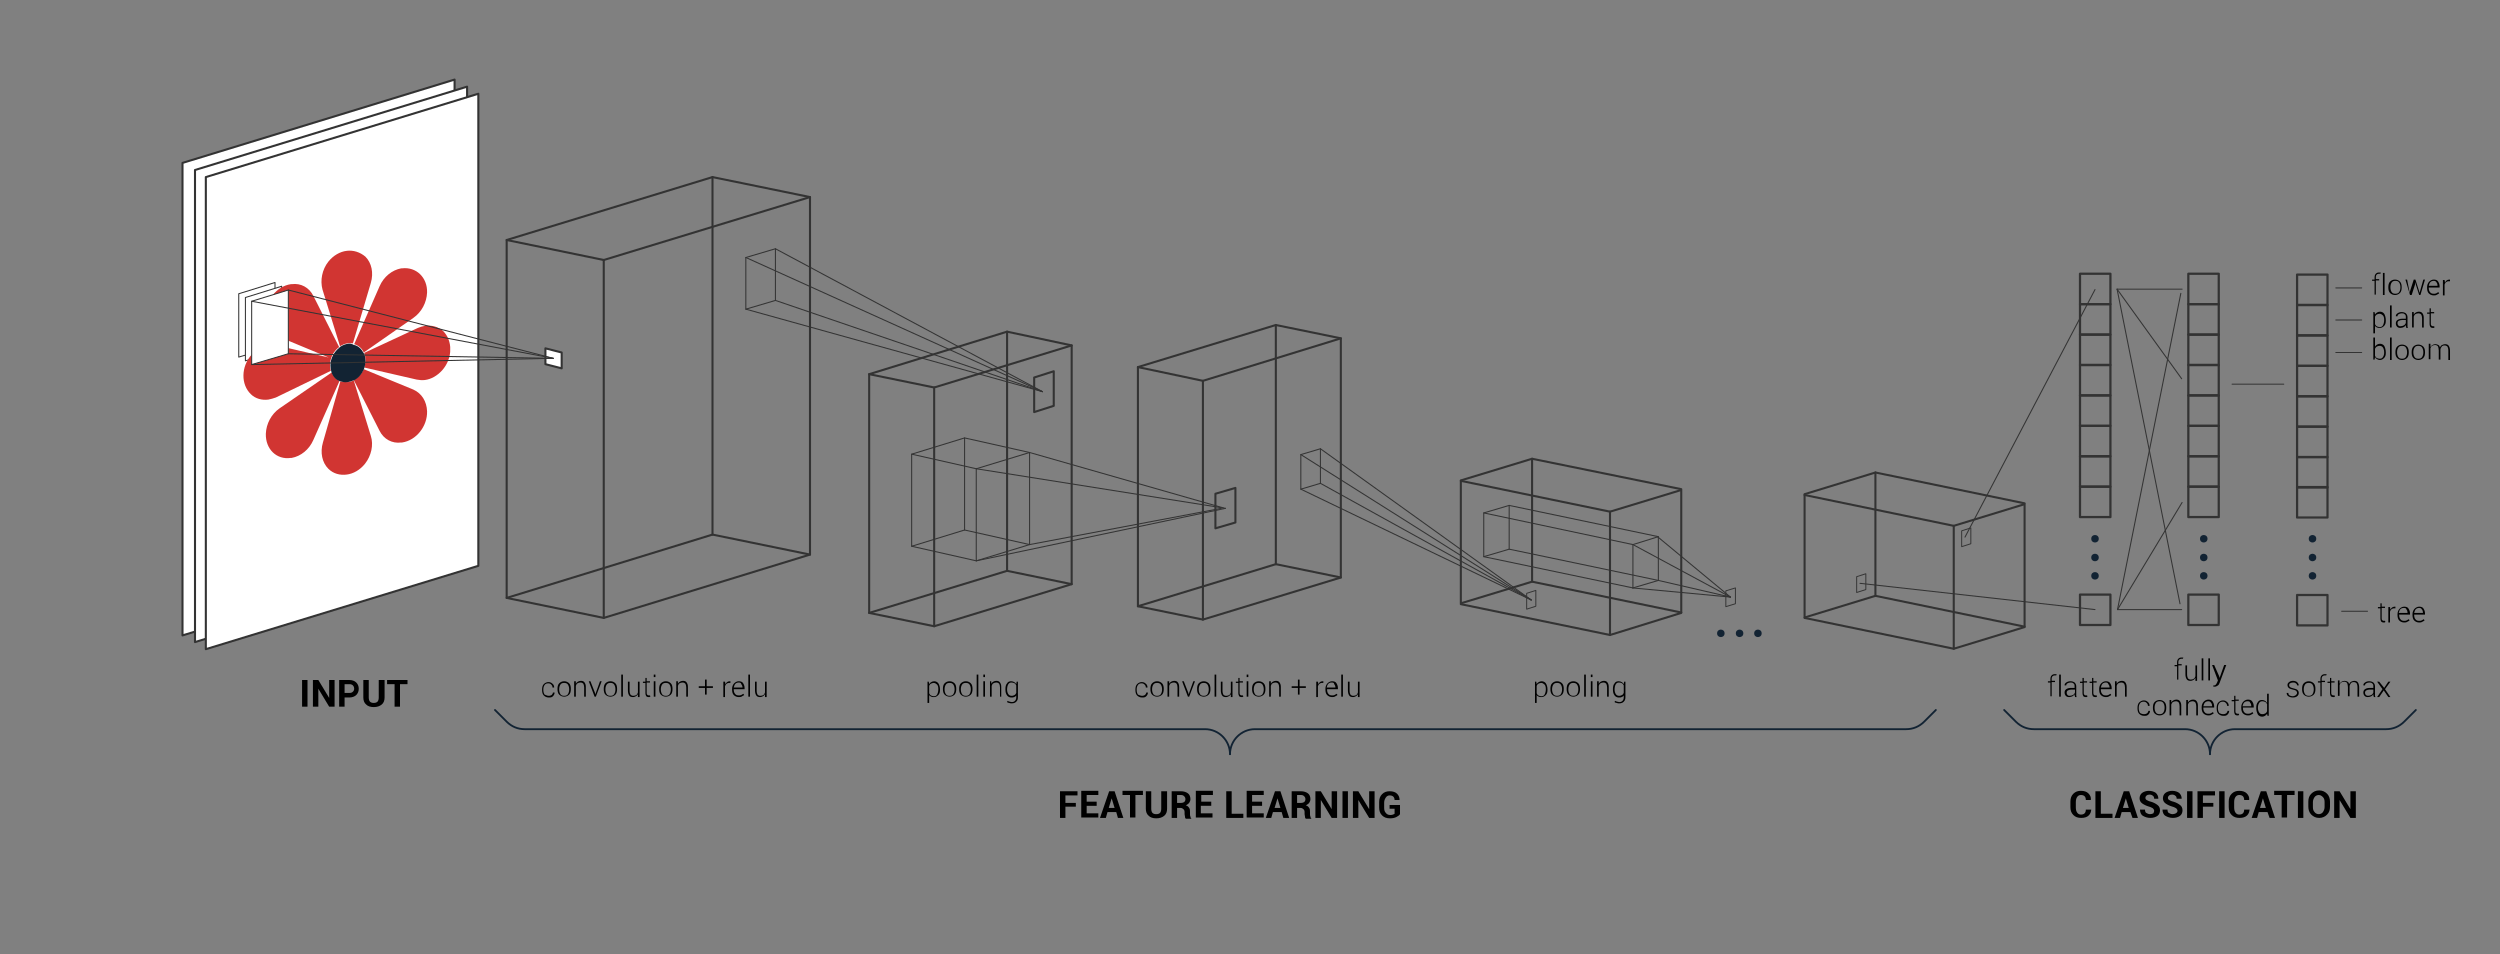 <?xml version="1.0" encoding="utf-8"?>
<!-- Generator: Adobe Illustrator 24.3.0, SVG Export Plug-In . SVG Version: 6.00 Build 0)  -->
<svg version="1.1" id="Warstwa_1" xmlns="http://www.w3.org/2000/svg" xmlns:xlink="http://www.w3.org/1999/xlink" x="0px" y="0px"
	 viewBox="0 0 600 229" style="enable-background:new 0 0 600 229;" xml:space="preserve">
<rect x="0" y="0" width="600" height="229" fill="#808080" stroke="none"/>
<style type="text/css">
	.st0{fill:#D13532;}
	.st1{fill:#122333;}
	.st2{fill:#757575;}
	.st3{fill:#333333;}
	.st4{fill:none;stroke:#D13532;stroke-linecap:round;stroke-linejoin:round;stroke-miterlimit:10;}
	.st5{fill:none;stroke:#122333;stroke-linecap:round;stroke-linejoin:round;stroke-miterlimit:10;}
	.st6{fill:none;stroke:#333333;stroke-linecap:round;stroke-linejoin:round;stroke-miterlimit:10;}
	.st7{opacity:0.62;fill:#757575;}
	.st8{opacity:0.62;fill:#D13532;}
	.st9{fill:none;stroke:#D13532;stroke-width:0.493;stroke-miterlimit:10;}
	.st10{fill:none;stroke:#122333;stroke-width:0.896;stroke-miterlimit:10;}
	.st11{fill:none;stroke:#D13532;stroke-width:0.448;stroke-linecap:round;stroke-linejoin:round;stroke-miterlimit:10;}
	.st12{fill:none;stroke:#122333;stroke-width:0.448;stroke-linecap:round;stroke-linejoin:round;stroke-miterlimit:10;}
	.st13{fill:none;stroke:#333333;stroke-width:0.896;stroke-linecap:round;stroke-linejoin:round;stroke-miterlimit:10;}
	.st14{fill:#FFFFFF;stroke:#333333;stroke-width:0.5;stroke-linecap:round;stroke-linejoin:round;stroke-miterlimit:10;}
	.st15{fill:none;stroke:#333333;stroke-width:0.5;stroke-linecap:round;stroke-linejoin:round;stroke-miterlimit:10;}
	.st16{fill:#FFFFFF;stroke:#333333;stroke-width:0.25;stroke-linecap:round;stroke-linejoin:round;stroke-miterlimit:10;}
	.st17{enable-background:new    ;}
	.st18{clip-path:url(#SVGID_2_);}
	.st19{fill:none;stroke:#333333;stroke-width:0.25;stroke-linecap:round;stroke-linejoin:round;stroke-miterlimit:10;}
	.st20{fill:none;stroke:#333333;stroke-width:0.232;stroke-linecap:round;stroke-linejoin:round;stroke-miterlimit:10;}
	.st21{fill:none;stroke:#333333;stroke-width:0.539;stroke-linecap:round;stroke-linejoin:round;stroke-miterlimit:10;}
	.st22{fill:none;stroke:#333333;stroke-width:0.127;stroke-linecap:round;stroke-linejoin:round;stroke-miterlimit:10;}
</style>
<polygon class="st14" points="109.1,132.5 43.8,152.5 43.8,39.1 109.1,19.1 "/>
<polygon class="st15" points="171,128.3 121.6,143.5 121.6,57.6 171,42.5 "/>
<polygon class="st15" points="194.4,133.1 144.9,148.3 144.9,62.4 194.4,47.3 "/>
<line class="st15" x1="121.6" y1="57.6" x2="144.9" y2="62.4"/>
<line class="st15" x1="171" y1="42.5" x2="194.4" y2="47.3"/>
<line class="st15" x1="121.6" y1="143.5" x2="144.9" y2="148.3"/>
<line class="st15" x1="171" y1="128.3" x2="194.4" y2="133.1"/>
<polygon class="st14" points="112.1,134.1 46.8,154.1 46.8,40.8 112.1,20.8 "/>
<polygon class="st14" points="114.8,135.8 49.4,155.8 49.4,42.5 114.8,22.5 "/>
<polygon class="st16" points="66,83.1 57.3,85.7 57.3,70.5 66,67.8 "/>
<polygon class="st16" points="67.6,84 58.9,86.6 58.9,71.4 67.6,68.7 "/>
<g>
	<g>
		<g class="st17">
			<defs>
				<polygon id="SVGID_1_" class="st17" points="58.3,117.4 58.4,63.7 108.1,56.7 108,110.4 				"/>
			</defs>
			<clipPath id="SVGID_2_">
				<use xlink:href="#SVGID_1_"  style="overflow:visible;"/>
			</clipPath>
			<g class="st18">
				<g>
					<g>
						<g>
							<path class="st0" d="M69.8,68.2c-3.4,0.5-6.1,3.9-6,7.5c0.1,2.4,1.3,4.3,3.3,5.2l11.8,4.9l-12.5-2.9
								c-0.6-0.1-1.3-0.2-1.9-0.1c-1.5,0.2-2.9,1-4.1,2.3c-2.6,2.9-2.6,7.2-0.2,9.5c1.1,1.1,2.7,1.5,4.2,1.3
								c0.6-0.1,1.2-0.3,1.8-0.5L79.4,89c-0.1-0.4-0.2-0.9-0.2-1.4c0-1.7,0.9-3.4,2.2-4.3L75.2,71c-1-2-3-3.1-5.2-2.8
								C70,68.2,69.9,68.2,69.8,68.2"/>
							<path class="st0" d="M102,78.2c-0.6,0.1-1.2,0.3-1.7,0.5l-12.9,6c0.2,0.5,0.3,1.1,0.3,1.7c0,0.6-0.1,1.2-0.3,1.8l12.6,2.9
								c0.6,0.1,1.3,0.2,2,0.1c1.5-0.2,2.9-1,4.1-2.3c2.6-2.9,2.6-7.2,0.2-9.5C105.1,78.4,103.6,78,102,78.2 M96.5,64.4
								c-0.1,0-0.1,0-0.2,0c-2.2,0.4-4.2,2-5.2,4.3L85,82.6c1,0.3,1.9,1,2.3,2l11.9-8.3c2-1.4,3.2-3.7,3.3-6.1
								C102.6,66.6,99.9,64,96.5,64.4 M83.2,60.2c-1.6,0.2-3.2,1.1-4.4,2.6c-1.5,1.9-2,4.5-1.4,6.7l4.2,13.6
								c0.5-0.3,1.1-0.6,1.8-0.7c0.4-0.1,0.9,0,1.3,0L89,67.9c0.7-2.4,0.2-4.8-1.3-6.3C86.4,60.5,84.8,60,83.2,60.2"/>
							<path class="st0" d="M81.7,91.5l-4.2,14.7c-0.7,2.4-0.2,4.8,1.3,6.3c1.2,1.2,2.8,1.6,4.4,1.4c1.6-0.2,3.2-1.1,4.4-2.6
								c1.5-1.9,2.1-4.5,1.4-6.7l-4.1-13.3c-0.4,0.2-0.8,0.3-1.3,0.4C82.8,91.7,82.2,91.7,81.7,91.5 M87.3,88.6
								c-0.5,1.1-1.4,2.1-2.4,2.6l6.2,12.2c1,2,3,3.1,5.2,2.8c0.1,0,0.1,0,0.2,0c3.4-0.5,6.1-3.9,6-7.5c-0.1-2.4-1.3-4.3-3.3-5.2
								L87.3,88.6 M79.6,89.4L67.1,98c-2,1.4-3.2,3.7-3.3,6.1c-0.1,3.7,2.6,6.3,6,5.8c0.1,0,0.1,0,0.2,0c2.2-0.4,4.2-2,5.2-4.3
								l6.3-14.2C80.7,91.1,80,90.3,79.6,89.4"/>
							<path class="st1" d="M83.5,82.5c-0.6,0.1-1.2,0.3-1.8,0.7c-0.1,0.1-0.2,0.1-0.2,0.2c-1.3,1-2.2,2.6-2.2,4.3
								c0,0.5,0.1,0.9,0.2,1.4c0,0.1,0.1,0.2,0.1,0.4c0.4,1,1.1,1.7,2,2c0,0,0.1,0,0.1,0c0.5,0.2,1.2,0.3,1.8,0.2
								c0.5-0.1,0.9-0.2,1.3-0.4c0,0,0.1,0,0.1,0c1.1-0.5,1.9-1.5,2.4-2.6c0-0.1,0.1-0.2,0.1-0.3c0.2-0.6,0.3-1.2,0.3-1.8
								c0-0.6-0.1-1.2-0.3-1.7c0,0,0-0.1-0.1-0.1c-0.5-1-1.3-1.8-2.3-2c-0.1,0-0.2,0-0.2-0.1C84.3,82.5,83.9,82.4,83.5,82.5"/>
						</g>
					</g>
				</g>
			</g>
		</g>
	</g>
</g>
<polygon class="st16" points="69.2,84.9 60.4,87.5 60.4,72.3 69.2,69.6 "/>
<polygon class="st14" points="134.8,88.4 130.9,87.4 130.9,83.6 134.8,84.6 "/>
<line class="st19" x1="60.4" y1="72.3" x2="132.8" y2="86"/>
<line class="st19" x1="69.2" y1="69.6" x2="132.8" y2="86"/>
<line class="st19" x1="60.4" y1="87.5" x2="132.5" y2="86"/>
<line class="st19" x1="69.2" y1="84.9" x2="132.8" y2="86"/>
<polygon class="st15" points="241.7,137 208.6,147.1 208.6,89.8 241.7,79.6 "/>
<polygon class="st15" points="257.2,140.2 224.2,150.3 224.2,93 257.2,82.9 "/>
<line class="st15" x1="208.6" y1="89.8" x2="224.2" y2="93"/>
<line class="st15" x1="241.7" y1="79.6" x2="257.2" y2="82.9"/>
<line class="st15" x1="208.6" y1="147.1" x2="224.2" y2="150.3"/>
<line class="st15" x1="241.7" y1="137" x2="257.2" y2="140.2"/>
<polygon class="st15" points="306.2,135.4 273.1,145.5 273.1,88.1 306.2,78 "/>
<polygon class="st15" points="321.8,138.6 288.7,148.7 288.7,91.4 321.8,81.2 "/>
<polygon class="st19" points="316.9,116 312.2,117.4 312.2,109.1 316.9,107.7 "/>
<line class="st15" x1="273.1" y1="88.1" x2="288.7" y2="91.4"/>
<line class="st15" x1="306.2" y1="78" x2="321.8" y2="81.2"/>
<line class="st15" x1="273.1" y1="145.5" x2="288.7" y2="148.7"/>
<line class="st15" x1="306.2" y1="135.4" x2="321.8" y2="138.6"/>
<polygon class="st15" points="296.5,125.4 291.7,126.8 291.7,118.5 296.5,117.1 "/>
<polygon class="st15" points="252.9,97.4 248.2,98.9 248.2,90.6 252.9,89.1 "/>
<g>
	<polygon class="st19" points="186.1,72.1 179,74.2 179,61.8 186.1,59.7 	"/>
	<line class="st19" x1="186.1" y1="59.7" x2="250.2" y2="94"/>
	<line class="st19" x1="186.1" y1="72.1" x2="250.2" y2="94"/>
	<line class="st19" x1="179" y1="61.8" x2="250.2" y2="94"/>
	<line class="st19" x1="179" y1="74.2" x2="250.2" y2="94"/>
</g>
<g>
	<polygon class="st19" points="231.5,127.2 218.8,131.1 218.8,109 231.5,105.1 	"/>
	<polygon class="st19" points="247.1,130.7 234.3,134.6 234.3,112.5 247.1,108.6 	"/>
	<line class="st19" x1="231.5" y1="105.1" x2="247.1" y2="108.6"/>
	<line class="st19" x1="218.8" y1="109" x2="234.3" y2="112.5"/>
	<line class="st19" x1="218.8" y1="131.1" x2="234.3" y2="134.6"/>
	<line class="st19" x1="231.5" y1="127.2" x2="247.1" y2="130.7"/>
	<line class="st19" x1="234.3" y1="112.5" x2="294.1" y2="122"/>
	<line class="st19" x1="234.3" y1="134.6" x2="294.1" y2="122"/>
	<line class="st19" x1="247.1" y1="108.6" x2="293.6" y2="121.9"/>
	<line class="st19" x1="247.1" y1="130.7" x2="293.1" y2="122"/>
</g>
<polygon class="st15" points="367.7,139.6 350.6,144.8 350.6,115.3 367.7,110.1 "/>
<polygon class="st15" points="403.5,147.1 386.4,152.4 386.4,122.8 403.5,117.6 "/>
<line class="st15" x1="367.7" y1="139.6" x2="403.5" y2="147"/>
<line class="st15" x1="350.6" y1="145" x2="386.4" y2="152.4"/>
<line class="st15" x1="367.7" y1="110.1" x2="403.5" y2="117.4"/>
<line class="st15" x1="350.6" y1="115.4" x2="386.4" y2="122.8"/>
<polygon class="st15" points="450.1,143 433.1,148.2 433.1,118.6 450.1,113.4 "/>
<polygon class="st15" points="485.9,150.5 468.9,155.7 468.9,126.2 485.9,121 "/>
<line class="st15" x1="450.1" y1="143" x2="485.9" y2="150.4"/>
<line class="st15" x1="433.1" y1="148.3" x2="468.9" y2="155.7"/>
<line class="st15" x1="450.1" y1="113.4" x2="485.9" y2="120.8"/>
<line class="st15" x1="433.1" y1="118.8" x2="468.9" y2="126.2"/>
<polygon class="st20" points="368.6,145.5 366.4,146.2 366.4,142.4 368.6,141.7 "/>
<line class="st19" x1="312.2" y1="117.4" x2="367.5" y2="144"/>
<line class="st19" x1="316.9" y1="116" x2="367.5" y2="144"/>
<line class="st19" x1="312.2" y1="109.1" x2="367.5" y2="144"/>
<line class="st19" x1="316.9" y1="107.7" x2="367.5" y2="144"/>
<polygon class="st19" points="362.2,131.8 356.1,133.6 356.1,123.1 362.2,121.3 "/>
<polygon class="st19" points="398,139.3 391.9,141.1 391.9,130.7 398,128.8 "/>
<line class="st19" x1="356.1" y1="123.1" x2="391.9" y2="130.7"/>
<line class="st19" x1="362.2" y1="121.3" x2="398" y2="128.8"/>
<line class="st19" x1="362.2" y1="131.8" x2="398" y2="139.3"/>
<line class="st19" x1="356.1" y1="133.6" x2="391.9" y2="141.1"/>
<polygon class="st20" points="416.5,144.9 414.2,145.6 414.2,141.8 416.5,141.1 "/>
<polygon class="st20" points="473,130.5 470.8,131.2 470.8,127.4 473,126.7 "/>
<line class="st19" x1="415.3" y1="143.3" x2="397.8" y2="128.8"/>
<line class="st19" x1="391.9" y1="130.7" x2="415.3" y2="143.3"/>
<line class="st19" x1="398" y1="139.3" x2="415.3" y2="143.3"/>
<line class="st19" x1="391.8" y1="141.1" x2="415.3" y2="143.3"/>
<polygon class="st20" points="447.8,141.5 445.6,142.2 445.6,138.4 447.8,137.7 "/>
<rect x="499.2" y="65.7" class="st21" width="7.3" height="7.3"/>
<rect x="499.2" y="73" class="st21" width="7.3" height="7.3"/>
<rect x="499.2" y="80.3" class="st21" width="7.3" height="7.3"/>
<rect x="499.2" y="87.6" class="st21" width="7.3" height="7.3"/>
<rect x="499.2" y="94.9" class="st21" width="7.3" height="7.3"/>
<rect x="499.2" y="102.2" class="st21" width="7.3" height="7.3"/>
<rect x="499.2" y="109.5" class="st21" width="7.3" height="7.3"/>
<rect x="499.2" y="116.8" class="st21" width="7.3" height="7.3"/>
<rect x="499.2" y="142.7" class="st21" width="7.3" height="7.3"/>
<rect x="525.2" y="65.7" class="st21" width="7.3" height="7.3"/>
<rect x="525.2" y="73" class="st21" width="7.3" height="7.3"/>
<rect x="525.2" y="80.3" class="st21" width="7.3" height="7.3"/>
<rect x="525.2" y="87.6" class="st21" width="7.3" height="7.3"/>
<rect x="525.2" y="94.9" class="st21" width="7.3" height="7.3"/>
<rect x="525.2" y="102.2" class="st21" width="7.3" height="7.3"/>
<rect x="525.2" y="109.5" class="st21" width="7.3" height="7.3"/>
<rect x="525.2" y="116.8" class="st21" width="7.3" height="7.3"/>
<rect x="525.2" y="142.7" class="st21" width="7.3" height="7.3"/>
<rect x="551.3" y="65.9" class="st21" width="7.3" height="7.3"/>
<rect x="551.3" y="73.2" class="st21" width="7.3" height="7.3"/>
<rect x="551.3" y="80.5" class="st21" width="7.3" height="7.3"/>
<rect x="551.3" y="87.8" class="st21" width="7.3" height="7.3"/>
<rect x="551.3" y="95.1" class="st21" width="7.3" height="7.3"/>
<rect x="551.3" y="102.4" class="st21" width="7.3" height="7.3"/>
<rect x="551.3" y="109.7" class="st21" width="7.3" height="7.3"/>
<rect x="551.3" y="116.9" class="st21" width="7.3" height="7.3"/>
<rect x="551.3" y="142.8" class="st21" width="7.3" height="7.3"/>
<line class="st19" x1="471.6" y1="128.9" x2="502.8" y2="69.5"/>
<line class="st19" x1="502.8" y1="146.3" x2="446.4" y2="140"/>
<line class="st19" x1="535.7" y1="92.2" x2="548.1" y2="92.2"/>
<line class="st19" x1="508.1" y1="69.4" x2="523.2" y2="144.9"/>
<line class="st19" x1="523.4" y1="70.4" x2="508.2" y2="146.3"/>
<line class="st19" x1="508.1" y1="69.4" x2="523.6" y2="90.9"/>
<line class="st19" x1="523.7" y1="69.4" x2="508.1" y2="69.4"/>
<line class="st19" x1="523.7" y1="120.6" x2="508.2" y2="146.3"/>
<line class="st19" x1="523.6" y1="146.3" x2="508.2" y2="146.3"/>
<g>
	<path class="st12" d="M295.2,181L295.2,181c0-3.3,2.7-6,6-6h156.3c1.6,0,3.1-0.6,4.3-1.8l2.8-2.8"/>
	<path class="st12" d="M295.2,181L295.2,181c0-3.3-2.7-6-6-6H125.9c-1.6,0-3.1-0.6-4.3-1.8l-2.8-2.8"/>
</g>
<g>
	<path class="st12" d="M530.4,181L530.4,181c0-3.3,2.7-6,6-6h36.3c1.6,0,3.1-0.6,4.3-1.8l2.8-2.8"/>
	<path class="st12" d="M530.4,181L530.4,181c0-3.3-2.7-6-6-6h-36.3c-1.6,0-3.1-0.6-4.3-1.8l-2.8-2.8"/>
</g>
<g>
	<circle class="st1" cx="555" cy="129.3" r="0.9"/>
	<circle class="st1" cx="555" cy="133.8" r="0.9"/>
	<circle class="st1" cx="555" cy="138.2" r="0.9"/>
</g>
<g>
	<circle class="st1" cx="528.9" cy="129.3" r="0.9"/>
	<circle class="st1" cx="528.9" cy="133.8" r="0.9"/>
	<circle class="st1" cx="528.9" cy="138.2" r="0.9"/>
</g>
<g>
	<circle class="st1" cx="502.8" cy="129.3" r="0.9"/>
	<circle class="st1" cx="502.8" cy="133.8" r="0.9"/>
	<circle class="st1" cx="502.8" cy="138.2" r="0.9"/>
</g>
<g>
	<circle class="st1" cx="421.9" cy="152" r="0.9"/>
	<circle class="st1" cx="417.5" cy="152" r="0.9"/>
	<circle class="st1" cx="413" cy="152" r="0.9"/>
</g>
<g>
	<path d="M131.7,167c0.3,0,0.5-0.1,0.7-0.2c0.2-0.2,0.3-0.4,0.3-0.6h0.4l0,0c0,0.3-0.1,0.6-0.4,0.9s-0.6,0.3-1,0.3
		c-0.5,0-0.9-0.2-1.2-0.5c-0.3-0.3-0.4-0.8-0.4-1.3v-0.1c0-0.5,0.1-1,0.4-1.3s0.7-0.5,1.1-0.5c0.4,0,0.7,0.1,1,0.4
		c0.3,0.2,0.4,0.6,0.4,0.9l0,0h-0.4c0-0.3-0.1-0.5-0.3-0.7s-0.4-0.3-0.7-0.3c-0.4,0-0.7,0.1-0.9,0.4c-0.2,0.3-0.3,0.6-0.3,1.1v0.1
		c0,0.4,0.1,0.8,0.3,1.1C131,166.8,131.3,167,131.7,167z"/>
	<path d="M133.8,165.3c0-0.5,0.1-1,0.4-1.3c0.3-0.3,0.7-0.5,1.2-0.5c0.5,0,0.9,0.2,1.2,0.5c0.3,0.3,0.4,0.8,0.4,1.3v0.1
		c0,0.5-0.1,1-0.4,1.3c-0.3,0.3-0.7,0.5-1.2,0.5c-0.5,0-0.9-0.2-1.2-0.5s-0.4-0.8-0.4-1.3V165.3z M134.2,165.5
		c0,0.4,0.1,0.8,0.3,1.1s0.5,0.4,0.9,0.4c0.4,0,0.7-0.1,0.9-0.4c0.2-0.3,0.3-0.7,0.3-1.1v-0.1c0-0.4-0.1-0.8-0.3-1.1
		c-0.2-0.3-0.5-0.4-0.9-0.4s-0.7,0.1-0.9,0.4c-0.2,0.3-0.3,0.7-0.3,1.1V165.5z"/>
	<path d="M138.2,163.5l0,0.6c0.1-0.2,0.3-0.4,0.5-0.5s0.4-0.2,0.7-0.2c0.4,0,0.7,0.1,0.9,0.4s0.3,0.6,0.3,1.1v2.3h-0.4V165
		c0-0.4-0.1-0.7-0.2-0.9c-0.2-0.2-0.4-0.3-0.7-0.3s-0.5,0.1-0.7,0.2c-0.2,0.1-0.3,0.3-0.4,0.6v2.6h-0.4v-3.7H138.2z"/>
	<path d="M142.8,166.3l0.1,0.4h0l0.1-0.4l1-2.8h0.4l-1.4,3.7h-0.3l-1.4-3.7h0.4L142.8,166.3z"/>
	<path d="M144.9,165.3c0-0.5,0.1-1,0.4-1.3c0.3-0.3,0.7-0.5,1.2-0.5c0.5,0,0.9,0.2,1.2,0.5c0.3,0.3,0.4,0.8,0.4,1.3v0.1
		c0,0.5-0.1,1-0.4,1.3c-0.3,0.3-0.7,0.5-1.2,0.5c-0.5,0-0.9-0.2-1.2-0.5s-0.4-0.8-0.4-1.3V165.3z M145.3,165.5
		c0,0.4,0.1,0.8,0.3,1.1s0.5,0.4,0.9,0.4c0.4,0,0.7-0.1,0.9-0.4c0.2-0.3,0.3-0.7,0.3-1.1v-0.1c0-0.4-0.1-0.8-0.3-1.1
		c-0.2-0.3-0.5-0.4-0.9-0.4s-0.7,0.1-0.9,0.4c-0.2,0.3-0.3,0.7-0.3,1.1V165.5z"/>
	<path d="M149.5,167.2h-0.4v-5.3h0.4V167.2z"/>
	<path d="M153.1,166.6c-0.1,0.2-0.3,0.4-0.5,0.5c-0.2,0.1-0.4,0.2-0.7,0.2c-0.4,0-0.7-0.1-0.9-0.4c-0.2-0.3-0.3-0.7-0.3-1.2v-2.1
		h0.4v2.1c0,0.5,0.1,0.8,0.2,1c0.2,0.2,0.4,0.3,0.7,0.3c0.3,0,0.6-0.1,0.7-0.2c0.2-0.1,0.3-0.3,0.4-0.6v-2.6h0.4v3.7h-0.4
		L153.1,166.6z"/>
	<path d="M155.2,162.6v0.9h0.8v0.3h-0.8v2.4c0,0.2,0,0.4,0.1,0.5c0.1,0.1,0.2,0.2,0.4,0.2c0.1,0,0.1,0,0.1,0c0,0,0.1,0,0.2,0
		l0.1,0.3c-0.1,0-0.1,0-0.2,0.1c-0.1,0-0.2,0-0.2,0c-0.3,0-0.5-0.1-0.6-0.2c-0.1-0.2-0.2-0.4-0.2-0.8v-2.4h-0.6v-0.3h0.6v-0.9H155.2
		z"/>
	<path d="M157.3,162.5h-0.4v-0.6h0.4V162.5z M157.3,167.2h-0.4v-3.7h0.4V167.2z"/>
	<path d="M158.2,165.3c0-0.5,0.1-1,0.4-1.3c0.3-0.3,0.7-0.5,1.2-0.5c0.5,0,0.9,0.2,1.2,0.5c0.3,0.3,0.4,0.8,0.4,1.3v0.1
		c0,0.5-0.1,1-0.4,1.3c-0.3,0.3-0.7,0.5-1.2,0.5c-0.5,0-0.9-0.2-1.2-0.5s-0.4-0.8-0.4-1.3V165.3z M158.6,165.5
		c0,0.4,0.1,0.8,0.3,1.1s0.5,0.4,0.9,0.4c0.4,0,0.7-0.1,0.9-0.4c0.2-0.3,0.3-0.7,0.3-1.1v-0.1c0-0.4-0.1-0.8-0.3-1.1
		c-0.2-0.3-0.5-0.4-0.9-0.4s-0.7,0.1-0.9,0.4c-0.2,0.3-0.3,0.7-0.3,1.1V165.5z"/>
	<path d="M162.7,163.5l0,0.6c0.1-0.2,0.3-0.4,0.5-0.5s0.4-0.2,0.7-0.2c0.4,0,0.7,0.1,0.9,0.4s0.3,0.6,0.3,1.1v2.3h-0.4V165
		c0-0.4-0.1-0.7-0.2-0.9c-0.2-0.2-0.4-0.3-0.7-0.3s-0.5,0.1-0.7,0.2c-0.2,0.1-0.3,0.3-0.4,0.6v2.6h-0.4v-3.7H162.7z"/>
	<path d="M169.6,164.7h1.5v0.4h-1.5v1.6h-0.4v-1.6h-1.5v-0.4h1.5v-1.6h0.4V164.7z"/>
	<path d="M175.3,163.9l-0.3,0c-0.3,0-0.5,0.1-0.6,0.2c-0.2,0.1-0.3,0.3-0.4,0.6v2.6h-0.4v-3.7h0.4l0.1,0.6v0
		c0.1-0.2,0.3-0.4,0.4-0.5s0.4-0.2,0.6-0.2c0.1,0,0.1,0,0.1,0s0.1,0,0.1,0L175.3,163.9z"/>
	<path d="M177.3,167.3c-0.5,0-0.9-0.2-1.2-0.5c-0.3-0.3-0.4-0.8-0.4-1.3v-0.2c0-0.5,0.2-1,0.5-1.3c0.3-0.3,0.7-0.5,1.1-0.5
		c0.4,0,0.8,0.1,1,0.4c0.2,0.3,0.4,0.7,0.4,1.2v0.3h-2.6v0.1c0,0.4,0.1,0.8,0.3,1c0.2,0.3,0.5,0.4,0.9,0.4c0.2,0,0.4,0,0.6-0.1
		s0.3-0.2,0.5-0.3l0.2,0.3c-0.1,0.1-0.3,0.2-0.5,0.3C177.9,167.3,177.6,167.3,177.3,167.3z M177.3,163.8c-0.3,0-0.6,0.1-0.8,0.3
		c-0.2,0.2-0.3,0.5-0.4,0.9l0,0h2.1V165c0-0.3-0.1-0.6-0.3-0.8C177.9,163.9,177.6,163.8,177.3,163.8z"/>
	<path d="M180,167.2h-0.4v-5.3h0.4V167.2z"/>
	<path d="M183.6,166.6c-0.1,0.2-0.3,0.4-0.5,0.5c-0.2,0.1-0.4,0.2-0.7,0.2c-0.4,0-0.7-0.1-0.9-0.4c-0.2-0.3-0.3-0.7-0.3-1.2v-2.1
		h0.4v2.1c0,0.5,0.1,0.8,0.2,1c0.2,0.2,0.4,0.3,0.7,0.3c0.3,0,0.6-0.1,0.7-0.2c0.2-0.1,0.3-0.3,0.4-0.6v-2.6h0.4v3.7h-0.4
		L183.6,166.6z"/>
	<path d="M225.6,165.5c0,0.6-0.1,1-0.4,1.3s-0.6,0.5-1,0.5c-0.3,0-0.5,0-0.7-0.1c-0.2-0.1-0.4-0.2-0.5-0.4v1.9h-0.4v-5.1h0.3
		l0.1,0.6c0.1-0.2,0.3-0.4,0.5-0.5c0.2-0.1,0.4-0.2,0.7-0.2c0.4,0,0.8,0.2,1,0.5S225.6,164.8,225.6,165.5L225.6,165.5z M225.2,165.4
		c0-0.5-0.1-0.9-0.3-1.1s-0.5-0.4-0.8-0.4c-0.3,0-0.5,0.1-0.7,0.2c-0.2,0.1-0.3,0.3-0.4,0.5v1.8c0.1,0.2,0.2,0.4,0.4,0.5
		s0.4,0.2,0.7,0.2c0.4,0,0.6-0.1,0.8-0.4C225.1,166.3,225.2,165.9,225.2,165.4L225.2,165.4z"/>
	<path d="M226.3,165.3c0-0.5,0.1-1,0.4-1.3c0.3-0.3,0.7-0.5,1.2-0.5c0.5,0,0.9,0.2,1.2,0.5c0.3,0.3,0.4,0.8,0.4,1.3v0.1
		c0,0.5-0.1,1-0.4,1.3c-0.3,0.3-0.7,0.5-1.2,0.5c-0.5,0-0.9-0.2-1.2-0.5s-0.4-0.8-0.4-1.3V165.3z M226.7,165.5
		c0,0.4,0.1,0.8,0.3,1.1s0.5,0.4,0.9,0.4c0.4,0,0.7-0.1,0.9-0.4c0.2-0.3,0.3-0.7,0.3-1.1v-0.1c0-0.4-0.1-0.8-0.3-1.1
		c-0.2-0.3-0.5-0.4-0.9-0.4s-0.7,0.1-0.9,0.4c-0.2,0.3-0.3,0.7-0.3,1.1V165.5z"/>
	<path d="M230.2,165.3c0-0.5,0.1-1,0.4-1.3c0.3-0.3,0.7-0.5,1.2-0.5c0.5,0,0.9,0.2,1.2,0.5c0.3,0.3,0.4,0.8,0.4,1.3v0.1
		c0,0.5-0.1,1-0.4,1.3c-0.3,0.3-0.7,0.5-1.2,0.5c-0.5,0-0.9-0.2-1.2-0.5s-0.4-0.8-0.4-1.3V165.3z M230.6,165.5
		c0,0.4,0.1,0.8,0.3,1.1s0.5,0.4,0.9,0.4c0.4,0,0.7-0.1,0.9-0.4c0.2-0.3,0.3-0.7,0.3-1.1v-0.1c0-0.4-0.1-0.8-0.3-1.1
		c-0.2-0.3-0.5-0.4-0.9-0.4s-0.7,0.1-0.9,0.4c-0.2,0.3-0.3,0.7-0.3,1.1V165.5z"/>
	<path d="M234.8,167.2h-0.4v-5.3h0.4V167.2z"/>
	<path d="M236.4,162.5H236v-0.6h0.4V162.5z M236.4,167.2H236v-3.7h0.4V167.2z"/>
	<path d="M237.9,163.5l0,0.6c0.1-0.2,0.3-0.4,0.5-0.5s0.4-0.2,0.7-0.2c0.4,0,0.7,0.1,0.9,0.4s0.3,0.6,0.3,1.1v2.3H240V165
		c0-0.4-0.1-0.7-0.2-0.9c-0.2-0.2-0.4-0.3-0.7-0.3s-0.5,0.1-0.7,0.2c-0.2,0.1-0.3,0.3-0.4,0.6v2.6h-0.4v-3.7H237.9z"/>
	<path d="M241.3,165.4c0-0.6,0.1-1.1,0.4-1.4c0.2-0.4,0.6-0.5,1-0.5c0.3,0,0.5,0.1,0.7,0.2c0.2,0.1,0.4,0.3,0.5,0.5l0.1-0.6h0.3v3.7
		c0,0.5-0.1,0.8-0.4,1.1c-0.3,0.3-0.6,0.4-1.1,0.4c-0.2,0-0.4,0-0.6-0.1c-0.2,0-0.4-0.1-0.5-0.2l0.1-0.3c0.1,0.1,0.3,0.1,0.5,0.2
		c0.2,0,0.3,0.1,0.5,0.1c0.4,0,0.6-0.1,0.8-0.3s0.3-0.5,0.3-0.8v-0.5c-0.1,0.2-0.3,0.3-0.5,0.4c-0.2,0.1-0.4,0.1-0.7,0.1
		c-0.4,0-0.8-0.2-1-0.5C241.4,166.5,241.3,166.1,241.3,165.4L241.3,165.4z M241.7,165.5c0,0.4,0.1,0.8,0.3,1.1
		c0.2,0.3,0.5,0.4,0.8,0.4c0.3,0,0.5-0.1,0.7-0.2c0.2-0.1,0.3-0.3,0.4-0.5v-1.8c-0.1-0.2-0.2-0.4-0.4-0.5c-0.2-0.1-0.4-0.2-0.7-0.2
		c-0.4,0-0.6,0.1-0.8,0.4S241.7,165,241.7,165.5L241.7,165.5z"/>
	<path d="M274.1,167c0.3,0,0.5-0.1,0.7-0.2c0.2-0.2,0.3-0.4,0.3-0.6h0.4l0,0c0,0.3-0.1,0.6-0.4,0.9s-0.6,0.3-1,0.3
		c-0.5,0-0.9-0.2-1.2-0.5c-0.3-0.3-0.4-0.8-0.4-1.3v-0.1c0-0.5,0.1-1,0.4-1.3s0.7-0.5,1.1-0.5c0.4,0,0.7,0.1,1,0.4
		c0.3,0.2,0.4,0.6,0.4,0.9l0,0h-0.4c0-0.3-0.1-0.5-0.3-0.7s-0.4-0.3-0.7-0.3c-0.4,0-0.7,0.1-0.9,0.4c-0.2,0.3-0.3,0.6-0.3,1.1v0.1
		c0,0.4,0.1,0.8,0.3,1.1C273.4,166.8,273.7,167,274.1,167z"/>
	<path d="M276.1,165.3c0-0.5,0.1-1,0.4-1.3c0.3-0.3,0.7-0.5,1.2-0.5c0.5,0,0.9,0.2,1.2,0.5c0.3,0.3,0.4,0.8,0.4,1.3v0.1
		c0,0.5-0.1,1-0.4,1.3c-0.3,0.3-0.7,0.5-1.2,0.5c-0.5,0-0.9-0.2-1.2-0.5s-0.4-0.8-0.4-1.3V165.3z M276.5,165.5
		c0,0.4,0.1,0.8,0.3,1.1s0.5,0.4,0.9,0.4c0.4,0,0.7-0.1,0.9-0.4c0.2-0.3,0.3-0.7,0.3-1.1v-0.1c0-0.4-0.1-0.8-0.3-1.1
		c-0.2-0.3-0.5-0.4-0.9-0.4s-0.7,0.1-0.9,0.4c-0.2,0.3-0.3,0.7-0.3,1.1V165.5z"/>
	<path d="M280.6,163.5l0,0.6c0.1-0.2,0.3-0.4,0.5-0.5s0.4-0.2,0.7-0.2c0.4,0,0.7,0.1,0.9,0.4s0.3,0.6,0.3,1.1v2.3h-0.4V165
		c0-0.4-0.1-0.7-0.2-0.9c-0.2-0.2-0.4-0.3-0.7-0.3s-0.5,0.1-0.7,0.2c-0.2,0.1-0.3,0.3-0.4,0.6v2.6h-0.4v-3.7H280.6z"/>
	<path d="M285.2,166.3l0.1,0.4h0l0.1-0.4l1-2.8h0.4l-1.4,3.7h-0.3l-1.4-3.7h0.4L285.2,166.3z"/>
	<path d="M287.3,165.3c0-0.5,0.1-1,0.4-1.3c0.3-0.3,0.7-0.5,1.2-0.5c0.5,0,0.9,0.2,1.2,0.5c0.3,0.3,0.4,0.8,0.4,1.3v0.1
		c0,0.5-0.1,1-0.4,1.3c-0.3,0.3-0.7,0.5-1.2,0.5c-0.5,0-0.9-0.2-1.2-0.5s-0.4-0.8-0.4-1.3V165.3z M287.7,165.5
		c0,0.4,0.1,0.8,0.3,1.1s0.5,0.4,0.9,0.4c0.4,0,0.7-0.1,0.9-0.4c0.2-0.3,0.3-0.7,0.3-1.1v-0.1c0-0.4-0.1-0.8-0.3-1.1
		c-0.2-0.3-0.5-0.4-0.9-0.4s-0.7,0.1-0.9,0.4c-0.2,0.3-0.3,0.7-0.3,1.1V165.5z"/>
	<path d="M291.9,167.2h-0.4v-5.3h0.4V167.2z"/>
	<path d="M295.4,166.6c-0.1,0.2-0.3,0.4-0.5,0.5c-0.2,0.1-0.4,0.2-0.7,0.2c-0.4,0-0.7-0.1-0.9-0.4c-0.2-0.3-0.3-0.7-0.3-1.2v-2.1
		h0.4v2.1c0,0.5,0.1,0.8,0.2,1c0.2,0.2,0.4,0.3,0.7,0.3c0.3,0,0.6-0.1,0.7-0.2c0.2-0.1,0.3-0.3,0.4-0.6v-2.6h0.4v3.7h-0.4
		L295.4,166.6z"/>
	<path d="M297.5,162.6v0.9h0.8v0.3h-0.8v2.4c0,0.2,0,0.4,0.1,0.5c0.1,0.1,0.2,0.2,0.4,0.2c0.1,0,0.1,0,0.1,0c0,0,0.1,0,0.2,0
		l0.1,0.3c-0.1,0-0.1,0-0.2,0.1c-0.1,0-0.2,0-0.2,0c-0.3,0-0.5-0.1-0.6-0.2c-0.1-0.2-0.2-0.4-0.2-0.8v-2.4h-0.6v-0.3h0.6v-0.9H297.5
		z"/>
	<path d="M299.6,162.5h-0.4v-0.6h0.4V162.5z M299.6,167.2h-0.4v-3.7h0.4V167.2z"/>
	<path d="M300.5,165.3c0-0.5,0.1-1,0.4-1.3c0.3-0.3,0.7-0.5,1.2-0.5c0.5,0,0.9,0.2,1.2,0.5c0.3,0.3,0.4,0.8,0.4,1.3v0.1
		c0,0.5-0.1,1-0.4,1.3c-0.3,0.3-0.7,0.5-1.2,0.5c-0.5,0-0.9-0.2-1.2-0.5s-0.4-0.8-0.4-1.3V165.3z M300.9,165.5
		c0,0.4,0.1,0.8,0.3,1.1s0.5,0.4,0.9,0.4c0.4,0,0.7-0.1,0.9-0.4c0.2-0.3,0.3-0.7,0.3-1.1v-0.1c0-0.4-0.1-0.8-0.3-1.1
		c-0.2-0.3-0.5-0.4-0.9-0.4s-0.7,0.1-0.9,0.4c-0.2,0.3-0.3,0.7-0.3,1.1V165.5z"/>
	<path d="M305,163.5l0,0.6c0.1-0.2,0.3-0.4,0.5-0.5s0.4-0.2,0.7-0.2c0.4,0,0.7,0.1,0.9,0.4s0.3,0.6,0.3,1.1v2.3h-0.4V165
		c0-0.4-0.1-0.7-0.2-0.9c-0.2-0.2-0.4-0.3-0.7-0.3s-0.5,0.1-0.7,0.2c-0.2,0.1-0.3,0.3-0.4,0.6v2.6h-0.4v-3.7H305z"/>
	<path d="M311.9,164.7h1.5v0.4h-1.5v1.6h-0.4v-1.6H310v-0.4h1.5v-1.6h0.4V164.7z"/>
	<path d="M317.6,163.9l-0.3,0c-0.3,0-0.5,0.1-0.6,0.2c-0.2,0.1-0.3,0.3-0.4,0.6v2.6h-0.4v-3.7h0.4l0.1,0.6v0
		c0.1-0.2,0.3-0.4,0.4-0.5s0.4-0.2,0.6-0.2c0.1,0,0.1,0,0.1,0s0.1,0,0.1,0L317.6,163.9z"/>
	<path d="M319.7,167.3c-0.5,0-0.9-0.2-1.2-0.5c-0.3-0.3-0.4-0.8-0.4-1.3v-0.2c0-0.5,0.2-1,0.5-1.3c0.3-0.3,0.7-0.5,1.1-0.5
		c0.4,0,0.8,0.1,1,0.4c0.2,0.3,0.4,0.7,0.4,1.2v0.3h-2.6v0.1c0,0.4,0.1,0.8,0.3,1c0.2,0.3,0.5,0.4,0.9,0.4c0.2,0,0.4,0,0.6-0.1
		s0.3-0.2,0.5-0.3l0.2,0.3c-0.1,0.1-0.3,0.2-0.5,0.3C320.2,167.3,320,167.3,319.7,167.3z M319.6,163.8c-0.3,0-0.6,0.1-0.8,0.3
		c-0.2,0.2-0.3,0.5-0.4,0.9l0,0h2.1V165c0-0.3-0.1-0.6-0.3-0.8C320.2,163.9,320,163.8,319.6,163.8z"/>
	<path d="M322.3,167.2h-0.4v-5.3h0.4V167.2z"/>
	<path d="M325.9,166.6c-0.1,0.2-0.3,0.4-0.5,0.5c-0.2,0.1-0.4,0.2-0.7,0.2c-0.4,0-0.7-0.1-0.9-0.4c-0.2-0.3-0.3-0.7-0.3-1.2v-2.1
		h0.4v2.1c0,0.5,0.1,0.8,0.2,1c0.2,0.2,0.4,0.3,0.7,0.3c0.3,0,0.6-0.1,0.7-0.2c0.2-0.1,0.3-0.3,0.4-0.6v-2.6h0.4v3.7h-0.4
		L325.9,166.6z"/>
	<path d="M371.4,165.5c0,0.6-0.1,1-0.4,1.3s-0.6,0.5-1,0.5c-0.3,0-0.5,0-0.7-0.1c-0.2-0.1-0.4-0.2-0.5-0.4v1.9h-0.4v-5.1h0.3
		l0.1,0.6c0.1-0.2,0.3-0.4,0.5-0.5c0.2-0.1,0.4-0.2,0.7-0.2c0.4,0,0.8,0.2,1,0.5S371.4,164.8,371.4,165.5L371.4,165.5z M371,165.4
		c0-0.5-0.1-0.9-0.3-1.1s-0.5-0.4-0.8-0.4c-0.3,0-0.5,0.1-0.7,0.2c-0.2,0.1-0.3,0.3-0.4,0.5v1.8c0.1,0.2,0.2,0.4,0.4,0.5
		s0.4,0.2,0.7,0.2c0.4,0,0.6-0.1,0.8-0.4C370.9,166.3,371,165.9,371,165.4L371,165.4z"/>
	<path d="M372.1,165.3c0-0.5,0.1-1,0.4-1.3c0.3-0.3,0.7-0.5,1.2-0.5c0.5,0,0.9,0.2,1.2,0.5c0.3,0.3,0.4,0.8,0.4,1.3v0.1
		c0,0.5-0.1,1-0.4,1.3c-0.3,0.3-0.7,0.5-1.2,0.5c-0.5,0-0.9-0.2-1.2-0.5s-0.4-0.8-0.4-1.3V165.3z M372.5,165.5
		c0,0.4,0.1,0.8,0.3,1.1s0.5,0.4,0.9,0.4c0.4,0,0.7-0.1,0.9-0.4c0.2-0.3,0.3-0.7,0.3-1.1v-0.1c0-0.4-0.1-0.8-0.3-1.1
		c-0.2-0.3-0.5-0.4-0.9-0.4s-0.7,0.1-0.9,0.4c-0.2,0.3-0.3,0.7-0.3,1.1V165.5z"/>
	<path d="M376,165.3c0-0.5,0.1-1,0.4-1.3c0.3-0.3,0.7-0.5,1.2-0.5c0.5,0,0.9,0.2,1.2,0.5c0.3,0.3,0.4,0.8,0.4,1.3v0.1
		c0,0.5-0.1,1-0.4,1.3c-0.3,0.3-0.7,0.5-1.2,0.5c-0.5,0-0.9-0.2-1.2-0.5s-0.4-0.8-0.4-1.3V165.3z M376.4,165.5
		c0,0.4,0.1,0.8,0.3,1.1s0.5,0.4,0.9,0.4c0.4,0,0.7-0.1,0.9-0.4c0.2-0.3,0.3-0.7,0.3-1.1v-0.1c0-0.4-0.1-0.8-0.3-1.1
		c-0.2-0.3-0.5-0.4-0.9-0.4s-0.7,0.1-0.9,0.4c-0.2,0.3-0.3,0.7-0.3,1.1V165.5z"/>
	<path d="M380.6,167.2h-0.4v-5.3h0.4V167.2z"/>
	<path d="M382.2,162.5h-0.4v-0.6h0.4V162.5z M382.2,167.2h-0.4v-3.7h0.4V167.2z"/>
	<path d="M383.7,163.5l0,0.6c0.1-0.2,0.3-0.4,0.5-0.5s0.4-0.2,0.7-0.2c0.4,0,0.7,0.1,0.9,0.4s0.3,0.6,0.3,1.1v2.3h-0.4V165
		c0-0.4-0.1-0.7-0.2-0.9c-0.2-0.2-0.4-0.3-0.7-0.3s-0.5,0.1-0.7,0.2c-0.2,0.1-0.3,0.3-0.4,0.6v2.6h-0.4v-3.7H383.7z"/>
	<path d="M387.1,165.4c0-0.6,0.1-1.1,0.4-1.4c0.2-0.4,0.6-0.5,1-0.5c0.3,0,0.5,0.1,0.7,0.2c0.2,0.1,0.4,0.3,0.5,0.5l0.1-0.6h0.3v3.7
		c0,0.5-0.1,0.8-0.4,1.1c-0.3,0.3-0.6,0.4-1.1,0.4c-0.2,0-0.4,0-0.6-0.1c-0.2,0-0.4-0.1-0.5-0.2l0.1-0.3c0.1,0.1,0.3,0.1,0.5,0.2
		c0.2,0,0.3,0.1,0.5,0.1c0.4,0,0.6-0.1,0.8-0.3s0.3-0.5,0.3-0.8v-0.5c-0.1,0.2-0.3,0.3-0.5,0.4c-0.2,0.1-0.4,0.1-0.7,0.1
		c-0.4,0-0.8-0.2-1-0.5C387.2,166.5,387.1,166.1,387.1,165.4L387.1,165.4z M387.5,165.5c0,0.4,0.1,0.8,0.3,1.1
		c0.2,0.3,0.5,0.4,0.8,0.4c0.3,0,0.5-0.1,0.7-0.2c0.2-0.1,0.3-0.3,0.4-0.5v-1.8c-0.1-0.2-0.2-0.4-0.4-0.5c-0.2-0.1-0.4-0.2-0.7-0.2
		c-0.4,0-0.6,0.1-0.8,0.4S387.5,165,387.5,165.5L387.5,165.5z"/>
</g>
<g>
	<path d="M73.8,169.6h-1.3v-6.4h1.3V169.6z"/>
	<path d="M80.3,169.6H79l-2.6-4.3l0,0v4.3h-1.3v-6.4h1.3l2.6,4.3l0,0v-4.3h1.3V169.6z"/>
	<path d="M82.7,167.3v2.3h-1.3v-6.4h2.4c0.7,0,1.3,0.2,1.7,0.6s0.6,0.9,0.6,1.5c0,0.6-0.2,1.1-0.6,1.5c-0.4,0.4-1,0.6-1.7,0.6H82.7z
		 M82.7,166.3h1.2c0.4,0,0.6-0.1,0.8-0.3c0.2-0.2,0.3-0.4,0.3-0.7c0-0.3-0.1-0.6-0.3-0.8c-0.2-0.2-0.5-0.3-0.8-0.3h-1.2V166.3z"/>
	<path d="M92.3,163.2v4.2c0,0.7-0.2,1.3-0.7,1.7s-1.1,0.6-1.9,0.6c-0.8,0-1.4-0.2-1.8-0.6c-0.5-0.4-0.7-1-0.7-1.7v-4.2h1.3v4.2
		c0,0.4,0.1,0.8,0.3,1s0.5,0.3,0.9,0.3c0.4,0,0.7-0.1,0.9-0.3s0.3-0.6,0.3-1v-4.2H92.3z"/>
	<path d="M97.9,164.2H96v5.4h-1.3v-5.4h-1.8v-1h4.9V164.2z"/>
</g>
<g>
	<path d="M258.2,193.6h-2.5v2.7h-1.3v-6.4h4.2v1h-2.9v1.8h2.5V193.6z"/>
	<path d="M263.2,193.4h-2.4v1.8h2.8v1h-4.1v-6.4h4.1v1h-2.8v1.6h2.4V193.4z"/>
	<path d="M267.9,194.9h-2.1l-0.4,1.4H264l2.2-6.4h1.3l2.1,6.4h-1.3L267.9,194.9z M266.1,193.9h1.4l-0.7-2.3h0L266.1,193.9z"/>
	<path d="M274.3,190.8h-1.8v5.4h-1.3v-5.4h-1.8v-1h4.9V190.8z"/>
	<path d="M280.1,189.9v4.2c0,0.7-0.2,1.3-0.7,1.7s-1.1,0.6-1.9,0.6c-0.8,0-1.4-0.2-1.8-0.6c-0.5-0.4-0.7-1-0.7-1.7v-4.2h1.3v4.2
		c0,0.4,0.1,0.8,0.3,1s0.5,0.3,0.9,0.3c0.4,0,0.7-0.1,0.9-0.3s0.3-0.6,0.3-1v-4.2H280.1z"/>
	<path d="M282.5,193.7v2.6h-1.3v-6.4h2.2c0.7,0,1.3,0.2,1.7,0.5c0.4,0.3,0.6,0.8,0.6,1.4c0,0.3-0.1,0.6-0.3,0.9
		c-0.2,0.2-0.4,0.4-0.8,0.6c0.4,0.1,0.6,0.3,0.8,0.6s0.2,0.6,0.2,1v0.5c0,0.2,0,0.4,0.1,0.6c0,0.2,0.1,0.3,0.2,0.4v0.1h-1.3
		c-0.1-0.1-0.2-0.2-0.2-0.5c0-0.2-0.1-0.4-0.1-0.6v-0.5c0-0.3-0.1-0.6-0.3-0.7c-0.2-0.2-0.4-0.3-0.7-0.3H282.5z M282.5,192.7h0.9
		c0.4,0,0.6-0.1,0.8-0.2c0.2-0.2,0.3-0.4,0.3-0.7c0-0.3-0.1-0.5-0.3-0.7c-0.2-0.2-0.4-0.3-0.8-0.3h-0.9V192.7z"/>
	<path d="M290.6,193.4h-2.4v1.8h2.8v1H287v-6.4h4.1v1h-2.8v1.6h2.4V193.4z"/>
	<path d="M295.5,195.3h2.9v1h-4.1v-6.4h1.3V195.3z"/>
	<path d="M302.9,193.4h-2.4v1.8h2.8v1h-4.1v-6.4h4.1v1h-2.8v1.6h2.4V193.4z"/>
	<path d="M307.6,194.9h-2.1l-0.4,1.4h-1.3l2.2-6.4h1.3l2.1,6.4H308L307.6,194.9z M305.9,193.9h1.4l-0.7-2.3h0L305.9,193.9z"/>
	<path d="M311.3,193.7v2.6H310v-6.4h2.2c0.7,0,1.3,0.2,1.7,0.5c0.4,0.3,0.6,0.8,0.6,1.4c0,0.3-0.1,0.6-0.3,0.9
		c-0.2,0.2-0.4,0.4-0.8,0.6c0.4,0.1,0.6,0.3,0.8,0.6s0.2,0.6,0.2,1v0.5c0,0.2,0,0.4,0.1,0.6c0,0.2,0.1,0.3,0.2,0.4v0.1h-1.3
		c-0.1-0.1-0.2-0.2-0.2-0.5c0-0.2-0.1-0.4-0.1-0.6v-0.5c0-0.3-0.1-0.6-0.3-0.7c-0.2-0.2-0.4-0.3-0.7-0.3H311.3z M311.3,192.7h0.9
		c0.4,0,0.6-0.1,0.8-0.2c0.2-0.2,0.3-0.4,0.3-0.7c0-0.3-0.1-0.5-0.3-0.7c-0.2-0.2-0.4-0.3-0.8-0.3h-0.9V192.7z"/>
	<path d="M320.9,196.3h-1.3l-2.6-4.3l0,0v4.3h-1.3v-6.4h1.3l2.6,4.3l0,0v-4.3h1.3V196.3z"/>
	<path d="M323.5,196.3h-1.3v-6.4h1.3V196.3z"/>
	<path d="M329.9,196.3h-1.3l-2.6-4.3l0,0v4.3h-1.3v-6.4h1.3l2.6,4.3l0,0v-4.3h1.3V196.3z"/>
	<path d="M336,195.4c-0.2,0.3-0.5,0.5-0.9,0.7c-0.4,0.2-0.9,0.3-1.5,0.3c-0.8,0-1.4-0.2-1.9-0.7s-0.7-1.1-0.7-1.9v-1.3
		c0-0.8,0.2-1.4,0.7-1.9c0.5-0.5,1.1-0.7,1.8-0.7c0.8,0,1.4,0.2,1.8,0.6c0.4,0.4,0.6,0.9,0.6,1.5l0,0h-1.2c0-0.3-0.1-0.6-0.3-0.8
		c-0.2-0.2-0.5-0.3-0.9-0.3c-0.4,0-0.7,0.2-0.9,0.5c-0.2,0.3-0.4,0.7-0.4,1.2v1.3c0,0.5,0.1,0.9,0.4,1.2c0.2,0.3,0.6,0.5,1,0.5
		c0.3,0,0.5,0,0.7-0.1c0.2-0.1,0.3-0.1,0.4-0.2v-1.2h-1.2v-0.9h2.5V195.4z"/>
</g>
<g>
	<path d="M501.9,194.1L501.9,194.1c0,0.7-0.2,1.2-0.6,1.6s-1,0.6-1.8,0.6c-0.8,0-1.4-0.2-1.9-0.7c-0.5-0.5-0.7-1.1-0.7-1.9v-1.3
		c0-0.8,0.2-1.4,0.7-1.9c0.5-0.5,1.1-0.7,1.8-0.7c0.8,0,1.4,0.2,1.8,0.6c0.4,0.4,0.7,0.9,0.6,1.6l0,0h-1.2c0-0.4-0.1-0.7-0.3-0.9
		c-0.2-0.2-0.5-0.3-0.9-0.3c-0.4,0-0.7,0.2-0.9,0.5c-0.2,0.3-0.3,0.7-0.3,1.2v1.3c0,0.5,0.1,0.9,0.3,1.2c0.2,0.3,0.5,0.5,0.9,0.5
		c0.4,0,0.7-0.1,0.9-0.3c0.2-0.2,0.3-0.5,0.3-0.9H501.9z"/>
	<path d="M504.1,195.3h2.9v1h-4.1v-6.4h1.3V195.3z"/>
	<path d="M511.3,194.9h-2.1l-0.4,1.4h-1.3l2.2-6.4h1.3l2.1,6.4h-1.3L511.3,194.9z M509.5,193.9h1.4l-0.7-2.3h0L509.5,193.9z"/>
	<path d="M517,194.6c0-0.2-0.1-0.4-0.3-0.6c-0.2-0.1-0.5-0.3-0.9-0.4c-0.7-0.2-1.3-0.5-1.7-0.8c-0.4-0.3-0.6-0.7-0.6-1.2
		c0-0.5,0.2-1,0.6-1.3c0.4-0.3,1-0.5,1.6-0.5c0.7,0,1.3,0.2,1.7,0.5c0.4,0.4,0.6,0.8,0.6,1.4l0,0H517c0-0.3-0.1-0.6-0.3-0.7
		c-0.2-0.2-0.5-0.3-0.8-0.3c-0.3,0-0.6,0.1-0.7,0.2c-0.2,0.2-0.3,0.3-0.3,0.6c0,0.2,0.1,0.4,0.3,0.5c0.2,0.1,0.5,0.3,1,0.4
		c0.7,0.2,1.2,0.5,1.6,0.8c0.4,0.3,0.6,0.7,0.6,1.3c0,0.5-0.2,1-0.6,1.3s-1,0.5-1.7,0.5c-0.7,0-1.3-0.2-1.8-0.5
		c-0.5-0.3-0.7-0.9-0.7-1.5l0,0h1.2c0,0.4,0.1,0.7,0.3,0.8s0.5,0.3,0.9,0.3c0.3,0,0.6-0.1,0.8-0.2C516.9,195,517,194.8,517,194.6z"
		/>
	<path d="M522.6,194.6c0-0.2-0.1-0.4-0.3-0.6c-0.2-0.1-0.5-0.3-0.9-0.4c-0.7-0.2-1.3-0.5-1.7-0.8c-0.4-0.3-0.6-0.7-0.6-1.2
		c0-0.5,0.2-1,0.6-1.3c0.4-0.3,1-0.5,1.6-0.5c0.7,0,1.3,0.2,1.7,0.5c0.4,0.4,0.6,0.8,0.6,1.4l0,0h-1.2c0-0.3-0.1-0.6-0.3-0.7
		c-0.2-0.2-0.5-0.3-0.8-0.3c-0.3,0-0.6,0.1-0.7,0.2c-0.2,0.2-0.3,0.3-0.3,0.6c0,0.2,0.1,0.4,0.3,0.5c0.2,0.1,0.5,0.3,1,0.4
		c0.7,0.2,1.2,0.5,1.6,0.8c0.4,0.3,0.6,0.7,0.6,1.3c0,0.5-0.2,1-0.6,1.3s-1,0.5-1.7,0.5c-0.7,0-1.3-0.2-1.8-0.5
		c-0.5-0.3-0.7-0.9-0.7-1.5l0,0h1.2c0,0.4,0.1,0.7,0.3,0.8s0.5,0.3,0.9,0.3c0.3,0,0.6-0.1,0.8-0.2
		C522.5,195,522.6,194.8,522.6,194.6z"/>
	<path d="M526.2,196.3h-1.3v-6.4h1.3V196.3z"/>
	<path d="M531.2,193.6h-2.5v2.7h-1.3v-6.4h4.2v1h-2.9v1.8h2.5V193.6z"/>
	<path d="M533.9,196.3h-1.3v-6.4h1.3V196.3z"/>
	<path d="M539.9,194.1L539.9,194.1c0,0.7-0.2,1.2-0.6,1.6s-1,0.6-1.8,0.6c-0.8,0-1.4-0.2-1.9-0.7c-0.5-0.5-0.7-1.1-0.7-1.9v-1.3
		c0-0.8,0.2-1.4,0.7-1.9c0.5-0.5,1.1-0.7,1.8-0.7c0.8,0,1.4,0.2,1.8,0.6c0.4,0.4,0.7,0.9,0.6,1.6l0,0h-1.2c0-0.4-0.1-0.7-0.3-0.9
		c-0.2-0.2-0.5-0.3-0.9-0.3c-0.4,0-0.7,0.2-0.9,0.5c-0.2,0.3-0.3,0.7-0.3,1.2v1.3c0,0.5,0.1,0.9,0.3,1.2c0.2,0.3,0.5,0.5,0.9,0.5
		c0.4,0,0.7-0.1,0.9-0.3c0.2-0.2,0.3-0.5,0.3-0.9H539.9z"/>
	<path d="M544.2,194.9h-2.1l-0.4,1.4h-1.3l2.2-6.4h1.3l2.1,6.4h-1.3L544.2,194.9z M542.4,193.9h1.4l-0.7-2.3h0L542.4,193.9z"/>
	<path d="M550.7,190.8h-1.8v5.4h-1.3v-5.4h-1.8v-1h4.9V190.8z"/>
	<path d="M552.8,196.3h-1.3v-6.4h1.3V196.3z"/>
	<path d="M559.2,193.6c0,0.8-0.2,1.4-0.7,1.9c-0.5,0.5-1.1,0.8-1.9,0.8c-0.8,0-1.4-0.3-1.9-0.8s-0.7-1.2-0.7-1.9v-1.2
		c0-0.8,0.2-1.4,0.7-1.9c0.5-0.5,1.1-0.8,1.9-0.8c0.8,0,1.4,0.3,1.9,0.8c0.5,0.5,0.7,1.2,0.7,1.9V193.6z M557.9,192.5
		c0-0.5-0.1-0.9-0.4-1.2s-0.6-0.5-1-0.5c-0.4,0-0.8,0.2-1,0.5c-0.2,0.3-0.4,0.7-0.4,1.2v1.2c0,0.5,0.1,0.9,0.4,1.2
		c0.2,0.3,0.6,0.5,1,0.5c0.4,0,0.8-0.2,1-0.5c0.2-0.3,0.4-0.7,0.4-1.2V192.5z"/>
	<path d="M565.4,196.3h-1.3l-2.6-4.3l0,0v4.3h-1.3v-6.4h1.3l2.6,4.3l0,0v-4.3h1.3V196.3z"/>
</g>
<g>
	<path d="M492.1,167.2v-3.4h-0.6v-0.3h0.6V163c0-0.4,0.1-0.7,0.3-0.9s0.4-0.3,0.8-0.3c0.1,0,0.1,0,0.2,0s0.2,0,0.2,0l-0.1,0.3
		c-0.1,0-0.1,0-0.2,0s-0.1,0-0.2,0c-0.2,0-0.4,0.1-0.5,0.2c-0.1,0.1-0.2,0.3-0.2,0.6v0.5h0.8v0.3h-0.8v3.4H492.1z"/>
	<path d="M494.6,167.2h-0.4v-5.3h0.4V167.2z"/>
	<path d="M498,167.2c0-0.1,0-0.2-0.1-0.3c0-0.1,0-0.2,0-0.3c-0.1,0.2-0.3,0.4-0.5,0.5s-0.5,0.2-0.8,0.2c-0.4,0-0.6-0.1-0.8-0.3
		c-0.2-0.2-0.3-0.5-0.3-0.8c0-0.3,0.1-0.6,0.4-0.8s0.7-0.3,1.1-0.3h0.9v-0.5c0-0.3-0.1-0.5-0.3-0.6c-0.2-0.2-0.4-0.2-0.7-0.2
		c-0.3,0-0.5,0.1-0.7,0.2c-0.2,0.1-0.3,0.3-0.3,0.5h-0.4l0,0c0-0.3,0.1-0.5,0.4-0.7c0.3-0.2,0.6-0.3,1-0.3s0.7,0.1,1,0.3
		c0.2,0.2,0.4,0.5,0.4,0.9v1.8c0,0.1,0,0.3,0,0.4c0,0.1,0,0.2,0.1,0.4H498z M496.7,167c0.3,0,0.6-0.1,0.8-0.2s0.4-0.3,0.5-0.6v-0.7
		h-0.9c-0.3,0-0.6,0.1-0.8,0.2s-0.3,0.3-0.3,0.6c0,0.2,0.1,0.4,0.2,0.5C496.3,166.9,496.4,167,496.7,167z"/>
	<path d="M500.1,162.6v0.9h0.8v0.3h-0.8v2.4c0,0.2,0,0.4,0.1,0.5c0.1,0.1,0.2,0.2,0.4,0.2c0.1,0,0.1,0,0.1,0c0,0,0.1,0,0.2,0
		l0.1,0.3c-0.1,0-0.1,0-0.2,0.1c-0.1,0-0.2,0-0.2,0c-0.3,0-0.5-0.1-0.6-0.2c-0.1-0.2-0.2-0.4-0.2-0.8v-2.4h-0.6v-0.3h0.6v-0.9H500.1
		z"/>
	<path d="M502.4,162.6v0.9h0.8v0.3h-0.8v2.4c0,0.2,0,0.4,0.1,0.5c0.1,0.1,0.2,0.2,0.4,0.2c0.1,0,0.1,0,0.1,0c0,0,0.1,0,0.2,0
		l0.1,0.3c-0.1,0-0.1,0-0.2,0.1c-0.1,0-0.2,0-0.2,0c-0.3,0-0.5-0.1-0.6-0.2c-0.1-0.2-0.2-0.4-0.2-0.8v-2.4h-0.6v-0.3h0.6v-0.9H502.4
		z"/>
	<path d="M505.4,167.3c-0.5,0-0.9-0.2-1.2-0.5c-0.3-0.3-0.4-0.8-0.4-1.3v-0.2c0-0.5,0.2-1,0.5-1.3c0.3-0.3,0.7-0.5,1.1-0.5
		c0.4,0,0.8,0.1,1,0.4c0.2,0.3,0.4,0.7,0.4,1.2v0.3h-2.6v0.1c0,0.4,0.1,0.8,0.3,1c0.2,0.3,0.5,0.4,0.9,0.4c0.2,0,0.4,0,0.6-0.1
		s0.3-0.2,0.5-0.3l0.2,0.3c-0.1,0.1-0.3,0.2-0.5,0.3C505.9,167.3,505.7,167.3,505.4,167.3z M505.4,163.8c-0.3,0-0.6,0.1-0.8,0.3
		c-0.2,0.2-0.3,0.5-0.4,0.9l0,0h2.1V165c0-0.3-0.1-0.6-0.3-0.8C505.9,163.9,505.7,163.8,505.4,163.8z"/>
	<path d="M508,163.5l0,0.6c0.1-0.2,0.3-0.4,0.5-0.5s0.4-0.2,0.7-0.2c0.4,0,0.7,0.1,0.9,0.4s0.3,0.6,0.3,1.1v2.3H510V165
		c0-0.4-0.1-0.7-0.2-0.9c-0.2-0.2-0.4-0.3-0.7-0.3s-0.5,0.1-0.7,0.2c-0.2,0.1-0.3,0.3-0.4,0.6v2.6h-0.4v-3.7H508z"/>
	<path d="M551.3,166.3c0-0.2-0.1-0.3-0.2-0.5c-0.1-0.1-0.4-0.2-0.8-0.3c-0.4-0.1-0.8-0.2-1-0.4c-0.2-0.2-0.3-0.4-0.3-0.7
		c0-0.3,0.1-0.5,0.4-0.7c0.2-0.2,0.6-0.3,0.9-0.3c0.4,0,0.7,0.1,1,0.3c0.2,0.2,0.4,0.5,0.4,0.8l0,0h-0.4c0-0.2-0.1-0.4-0.3-0.5
		c-0.2-0.2-0.4-0.2-0.7-0.2c-0.3,0-0.5,0.1-0.7,0.2c-0.2,0.1-0.2,0.3-0.2,0.5c0,0.2,0.1,0.3,0.2,0.4c0.1,0.1,0.4,0.2,0.8,0.3
		c0.4,0.1,0.8,0.2,1,0.4c0.2,0.2,0.3,0.4,0.3,0.7c0,0.3-0.1,0.6-0.4,0.8c-0.2,0.2-0.6,0.3-1,0.3c-0.4,0-0.8-0.1-1.1-0.3
		c-0.3-0.2-0.4-0.5-0.4-0.8l0,0h0.4c0,0.3,0.1,0.5,0.3,0.6c0.2,0.1,0.4,0.2,0.7,0.2c0.3,0,0.5-0.1,0.7-0.2S551.3,166.5,551.3,166.3z
		"/>
	<path d="M552.5,165.3c0-0.5,0.1-1,0.4-1.3c0.3-0.3,0.7-0.5,1.2-0.5c0.5,0,0.9,0.2,1.2,0.5c0.3,0.3,0.4,0.8,0.4,1.3v0.1
		c0,0.5-0.1,1-0.4,1.3c-0.3,0.3-0.7,0.5-1.2,0.5c-0.5,0-0.9-0.2-1.2-0.5s-0.4-0.8-0.4-1.3V165.3z M552.9,165.5
		c0,0.4,0.1,0.8,0.3,1.1s0.5,0.4,0.9,0.4c0.4,0,0.7-0.1,0.9-0.4c0.2-0.3,0.3-0.7,0.3-1.1v-0.1c0-0.4-0.1-0.8-0.3-1.1
		c-0.2-0.3-0.5-0.4-0.9-0.4s-0.7,0.1-0.9,0.4c-0.2,0.3-0.3,0.7-0.3,1.1V165.5z"/>
	<path d="M556.9,167.2v-3.4h-0.6v-0.3h0.6V163c0-0.4,0.1-0.7,0.3-0.9s0.4-0.3,0.8-0.3c0.1,0,0.1,0,0.2,0s0.2,0,0.2,0l-0.1,0.3
		c-0.1,0-0.1,0-0.2,0s-0.1,0-0.2,0c-0.2,0-0.4,0.1-0.5,0.2c-0.1,0.1-0.2,0.3-0.2,0.6v0.5h0.8v0.3h-0.8v3.4H556.9z"/>
	<path d="M559.5,162.6v0.9h0.8v0.3h-0.8v2.4c0,0.2,0,0.4,0.1,0.5c0.1,0.1,0.2,0.2,0.4,0.2c0.1,0,0.1,0,0.1,0c0,0,0.1,0,0.2,0
		l0.1,0.3c-0.1,0-0.1,0-0.2,0.1c-0.1,0-0.2,0-0.2,0c-0.3,0-0.5-0.1-0.6-0.2c-0.1-0.2-0.2-0.4-0.2-0.8v-2.4h-0.6v-0.3h0.6v-0.9H559.5
		z"/>
	<path d="M561.5,163.5l0,0.6c0.1-0.2,0.3-0.4,0.5-0.5c0.2-0.1,0.4-0.2,0.7-0.2c0.3,0,0.5,0.1,0.7,0.2s0.3,0.3,0.4,0.6
		c0.1-0.3,0.3-0.5,0.5-0.6c0.2-0.1,0.5-0.2,0.7-0.2c0.4,0,0.7,0.1,0.9,0.4c0.2,0.3,0.3,0.7,0.3,1.2v2.2h-0.4v-2.2
		c0-0.5-0.1-0.8-0.2-1c-0.2-0.2-0.4-0.3-0.7-0.3c-0.3,0-0.6,0.1-0.7,0.3s-0.3,0.4-0.3,0.7c0,0,0,0,0,0.1c0,0,0,0.1,0,0.1v2.2h-0.4
		v-2.2c0-0.4-0.1-0.8-0.2-1c-0.2-0.2-0.4-0.3-0.7-0.3c-0.3,0-0.5,0.1-0.7,0.2c-0.2,0.1-0.3,0.3-0.4,0.6v2.6h-0.4v-3.7H561.5z"/>
	<path d="M569.7,167.2c0-0.1,0-0.2-0.1-0.3c0-0.1,0-0.2,0-0.3c-0.1,0.2-0.3,0.4-0.5,0.5s-0.5,0.2-0.8,0.2c-0.4,0-0.6-0.1-0.8-0.3
		c-0.2-0.2-0.3-0.5-0.3-0.8c0-0.3,0.1-0.6,0.4-0.8s0.7-0.3,1.1-0.3h0.9v-0.5c0-0.3-0.1-0.5-0.3-0.6c-0.2-0.2-0.4-0.2-0.7-0.2
		c-0.3,0-0.5,0.1-0.7,0.2c-0.2,0.1-0.3,0.3-0.3,0.5h-0.4l0,0c0-0.3,0.1-0.5,0.4-0.7c0.3-0.2,0.6-0.3,1-0.3s0.7,0.1,1,0.3
		c0.2,0.2,0.4,0.5,0.4,0.9v1.8c0,0.1,0,0.3,0,0.4c0,0.1,0,0.2,0.1,0.4H569.7z M568.3,167c0.3,0,0.6-0.1,0.8-0.2s0.4-0.3,0.5-0.6
		v-0.7h-0.9c-0.3,0-0.6,0.1-0.8,0.2s-0.3,0.3-0.3,0.6c0,0.2,0.1,0.4,0.2,0.5C567.9,166.9,568.1,167,568.3,167z"/>
	<path d="M572.2,165.1l1-1.5h0.5l-1.3,1.8l1.3,1.9h-0.5l-1.1-1.6l-1.1,1.6h-0.5l1.3-1.9l-1.3-1.8h0.5L572.2,165.1z"/>
</g>
<g>
	<path d="M522.5,163.3v-3.4h-0.6v-0.3h0.6V159c0-0.4,0.1-0.7,0.3-0.9s0.4-0.3,0.8-0.3c0.1,0,0.1,0,0.2,0s0.2,0,0.2,0l-0.1,0.3
		c-0.1,0-0.1,0-0.2,0s-0.1,0-0.2,0c-0.2,0-0.4,0.1-0.5,0.2c-0.1,0.1-0.2,0.3-0.2,0.6v0.5h0.8v0.3h-0.8v3.4H522.5z"/>
	<path d="M526.9,162.7c-0.1,0.2-0.3,0.4-0.5,0.5c-0.2,0.1-0.4,0.2-0.7,0.2c-0.4,0-0.7-0.1-0.9-0.4c-0.2-0.3-0.3-0.7-0.3-1.2v-2.1
		h0.4v2.1c0,0.5,0.1,0.8,0.2,1c0.2,0.2,0.4,0.3,0.7,0.3c0.3,0,0.6-0.1,0.7-0.2c0.2-0.1,0.3-0.3,0.4-0.6v-2.6h0.4v3.7h-0.4
		L526.9,162.7z"/>
	<path d="M528.8,163.3h-0.4v-5.3h0.4V163.3z"/>
	<path d="M530.4,163.3H530v-5.3h0.4V163.3z"/>
	<path d="M532.6,162.3l0.1,0.4h0l1.1-3.1h0.5l-1.6,4.3c-0.1,0.2-0.2,0.5-0.4,0.6s-0.4,0.3-0.7,0.3c0,0-0.1,0-0.2,0
		c-0.1,0-0.1,0-0.2,0l0-0.3c0,0,0.1,0,0.1,0c0.1,0,0.1,0,0.1,0c0.2,0,0.3-0.1,0.4-0.2c0.1-0.1,0.2-0.3,0.3-0.5l0.2-0.5l-1.4-3.7h0.5
		L532.6,162.3z"/>
	<path d="M514.6,171.4c0.3,0,0.5-0.1,0.7-0.2c0.2-0.2,0.3-0.4,0.3-0.6h0.4l0,0c0,0.3-0.1,0.6-0.4,0.9s-0.6,0.3-1,0.3
		c-0.5,0-0.9-0.2-1.2-0.5c-0.3-0.3-0.4-0.8-0.4-1.3v-0.1c0-0.5,0.1-1,0.4-1.3s0.7-0.5,1.1-0.5c0.4,0,0.7,0.1,1,0.4
		c0.3,0.2,0.4,0.6,0.4,0.9l0,0h-0.4c0-0.3-0.1-0.5-0.3-0.7s-0.4-0.3-0.7-0.3c-0.4,0-0.7,0.1-0.9,0.4c-0.2,0.3-0.3,0.6-0.3,1.1v0.1
		c0,0.4,0.1,0.8,0.3,1.1C513.9,171.3,514.2,171.4,514.6,171.4z"/>
	<path d="M516.7,169.8c0-0.5,0.1-1,0.4-1.3c0.3-0.3,0.7-0.5,1.2-0.5c0.5,0,0.9,0.2,1.2,0.5c0.3,0.3,0.4,0.8,0.4,1.3v0.1
		c0,0.5-0.1,1-0.4,1.3c-0.3,0.3-0.7,0.5-1.2,0.5c-0.5,0-0.9-0.2-1.2-0.5s-0.4-0.8-0.4-1.3V169.8z M517.1,169.9
		c0,0.4,0.1,0.8,0.3,1.1s0.5,0.4,0.9,0.4c0.4,0,0.7-0.1,0.9-0.4c0.2-0.3,0.3-0.7,0.3-1.1v-0.1c0-0.4-0.1-0.8-0.3-1.1
		c-0.2-0.3-0.5-0.4-0.9-0.4s-0.7,0.1-0.9,0.4c-0.2,0.3-0.3,0.7-0.3,1.1V169.9z"/>
	<path d="M521.1,168l0,0.6c0.1-0.2,0.3-0.4,0.5-0.5s0.4-0.2,0.7-0.2c0.4,0,0.7,0.1,0.9,0.4s0.3,0.6,0.3,1.1v2.3h-0.4v-2.2
		c0-0.4-0.1-0.7-0.2-0.9c-0.2-0.2-0.4-0.3-0.7-0.3s-0.5,0.1-0.7,0.2c-0.2,0.1-0.3,0.3-0.4,0.6v2.6h-0.4V168H521.1z"/>
	<path d="M525.1,168l0,0.6c0.1-0.2,0.3-0.4,0.5-0.5s0.4-0.2,0.7-0.2c0.4,0,0.7,0.1,0.9,0.4s0.3,0.6,0.3,1.1v2.3h-0.4v-2.2
		c0-0.4-0.1-0.7-0.2-0.9c-0.2-0.2-0.4-0.3-0.7-0.3s-0.5,0.1-0.7,0.2c-0.2,0.1-0.3,0.3-0.4,0.6v2.6h-0.4V168H525.1z"/>
	<path d="M530,171.7c-0.5,0-0.9-0.2-1.2-0.5c-0.3-0.3-0.4-0.8-0.4-1.3v-0.2c0-0.5,0.2-1,0.5-1.3c0.3-0.3,0.7-0.5,1.1-0.5
		c0.4,0,0.8,0.1,1,0.4c0.2,0.3,0.4,0.7,0.4,1.2v0.3h-2.6v0.1c0,0.4,0.1,0.8,0.3,1c0.2,0.3,0.5,0.4,0.9,0.4c0.2,0,0.4,0,0.6-0.1
		s0.3-0.2,0.5-0.3l0.2,0.3c-0.1,0.1-0.3,0.2-0.5,0.3C530.5,171.7,530.3,171.7,530,171.7z M530,168.3c-0.3,0-0.6,0.1-0.8,0.3
		c-0.2,0.2-0.3,0.5-0.4,0.9l0,0h2.1v-0.1c0-0.3-0.1-0.6-0.3-0.8C530.5,168.4,530.3,168.3,530,168.3z"/>
	<path d="M533.6,171.4c0.3,0,0.5-0.1,0.7-0.2c0.2-0.2,0.3-0.4,0.3-0.6h0.4l0,0c0,0.3-0.1,0.6-0.4,0.9s-0.6,0.3-1,0.3
		c-0.5,0-0.9-0.2-1.2-0.5c-0.3-0.3-0.4-0.8-0.4-1.3v-0.1c0-0.5,0.1-1,0.4-1.3s0.7-0.5,1.1-0.5c0.4,0,0.7,0.1,1,0.4
		c0.3,0.2,0.4,0.6,0.4,0.9l0,0h-0.4c0-0.3-0.1-0.5-0.3-0.7s-0.4-0.3-0.7-0.3c-0.4,0-0.7,0.1-0.9,0.4c-0.2,0.3-0.3,0.6-0.3,1.1v0.1
		c0,0.4,0.1,0.8,0.3,1.1C532.9,171.3,533.2,171.4,533.6,171.4z"/>
	<path d="M536.5,167v0.9h0.8v0.3h-0.8v2.4c0,0.2,0,0.4,0.1,0.5c0.1,0.1,0.2,0.2,0.4,0.2c0.1,0,0.1,0,0.1,0c0,0,0.1,0,0.2,0l0.1,0.3
		c-0.1,0-0.1,0-0.2,0.1c-0.1,0-0.2,0-0.2,0c-0.3,0-0.5-0.1-0.6-0.2c-0.1-0.2-0.2-0.4-0.2-0.8v-2.4h-0.6V168h0.6V167H536.5z"/>
	<path d="M539.5,171.7c-0.5,0-0.9-0.2-1.2-0.5c-0.3-0.3-0.4-0.8-0.4-1.3v-0.2c0-0.5,0.2-1,0.5-1.3c0.3-0.3,0.7-0.5,1.1-0.5
		c0.4,0,0.8,0.1,1,0.4c0.2,0.3,0.4,0.7,0.4,1.2v0.3h-2.6v0.1c0,0.4,0.1,0.8,0.3,1c0.2,0.3,0.5,0.4,0.9,0.4c0.2,0,0.4,0,0.6-0.1
		s0.3-0.2,0.5-0.3l0.2,0.3c-0.1,0.1-0.3,0.2-0.5,0.3C540,171.7,539.8,171.7,539.5,171.7z M539.4,168.3c-0.3,0-0.6,0.1-0.8,0.3
		c-0.2,0.2-0.3,0.5-0.4,0.9l0,0h2.1v-0.1c0-0.3-0.1-0.6-0.3-0.8C540,168.4,539.8,168.3,539.4,168.3z"/>
	<path d="M541.5,169.9c0-0.6,0.1-1.1,0.4-1.4c0.2-0.4,0.6-0.5,1-0.5c0.3,0,0.5,0.1,0.7,0.2c0.2,0.1,0.3,0.3,0.5,0.5v-2.2h0.4v5.3
		h-0.3l-0.1-0.5c-0.1,0.2-0.3,0.3-0.5,0.5c-0.2,0.1-0.4,0.2-0.7,0.2c-0.4,0-0.8-0.2-1-0.5C541.6,170.9,541.5,170.5,541.5,169.9
		L541.5,169.9z M541.9,169.9c0,0.4,0.1,0.8,0.3,1.1c0.2,0.3,0.4,0.4,0.8,0.4c0.3,0,0.5-0.1,0.7-0.2s0.3-0.3,0.4-0.5V169
		c-0.1-0.2-0.2-0.4-0.4-0.5s-0.4-0.2-0.7-0.2c-0.4,0-0.6,0.1-0.8,0.4C542,169,541.9,169.4,541.9,169.9L541.9,169.9z"/>
</g>
<line class="st19" x1="562" y1="146.7" x2="568.2" y2="146.7"/>
<g>
	<path d="M571.6,144.7v0.9h0.8v0.3h-0.8v2.4c0,0.2,0,0.4,0.1,0.5c0.1,0.1,0.2,0.2,0.4,0.2c0.1,0,0.1,0,0.1,0c0,0,0.1,0,0.2,0
		l0.1,0.3c-0.1,0-0.1,0-0.2,0.1c-0.1,0-0.2,0-0.2,0c-0.3,0-0.5-0.1-0.6-0.2c-0.1-0.2-0.2-0.4-0.2-0.8V146h-0.6v-0.3h0.6v-0.9H571.6z
		"/>
	<path d="M574.9,146l-0.3,0c-0.3,0-0.5,0.1-0.6,0.2c-0.2,0.1-0.3,0.3-0.4,0.6v2.6h-0.4v-3.7h0.4l0.1,0.6v0c0.1-0.2,0.3-0.4,0.4-0.5
		s0.4-0.2,0.6-0.2c0.1,0,0.1,0,0.1,0s0.1,0,0.1,0L574.9,146z"/>
	<path d="M577,149.4c-0.5,0-0.9-0.2-1.2-0.5c-0.3-0.3-0.4-0.8-0.4-1.3v-0.2c0-0.5,0.2-1,0.5-1.3c0.3-0.3,0.7-0.5,1.1-0.5
		c0.4,0,0.8,0.1,1,0.4c0.2,0.3,0.4,0.7,0.4,1.2v0.3h-2.6v0.1c0,0.4,0.1,0.8,0.3,1c0.2,0.3,0.5,0.4,0.9,0.4c0.2,0,0.4,0,0.6-0.1
		s0.3-0.2,0.5-0.3l0.2,0.3c-0.1,0.1-0.3,0.2-0.5,0.3C577.5,149.4,577.3,149.4,577,149.4z M576.9,145.9c-0.3,0-0.6,0.1-0.8,0.3
		c-0.2,0.2-0.3,0.5-0.4,0.9l0,0h2.1v-0.1c0-0.3-0.1-0.6-0.3-0.8C577.5,146,577.3,145.9,576.9,145.9z"/>
	<path d="M580.6,149.4c-0.5,0-0.9-0.2-1.2-0.5c-0.3-0.3-0.4-0.8-0.4-1.3v-0.2c0-0.5,0.2-1,0.5-1.3c0.3-0.3,0.7-0.5,1.1-0.5
		c0.4,0,0.8,0.1,1,0.4c0.2,0.3,0.4,0.7,0.4,1.2v0.3h-2.6v0.1c0,0.4,0.1,0.8,0.3,1c0.2,0.3,0.5,0.4,0.9,0.4c0.2,0,0.4,0,0.6-0.1
		s0.3-0.2,0.5-0.3l0.2,0.3c-0.1,0.1-0.3,0.2-0.5,0.3C581.1,149.4,580.9,149.4,580.6,149.4z M580.6,145.9c-0.3,0-0.6,0.1-0.8,0.3
		c-0.2,0.2-0.3,0.5-0.4,0.9l0,0h2.1v-0.1c0-0.3-0.1-0.6-0.3-0.8C581.1,146,580.9,145.9,580.6,145.9z"/>
</g>
<line class="st19" x1="560.6" y1="69.1" x2="566.8" y2="69.1"/>
<g>
	<path d="M569.9,70.8v-3.4h-0.6v-0.3h0.6v-0.5c0-0.4,0.1-0.7,0.3-0.9s0.4-0.3,0.8-0.3c0.1,0,0.1,0,0.2,0s0.2,0,0.2,0l-0.1,0.3
		c-0.1,0-0.1,0-0.2,0s-0.1,0-0.2,0c-0.2,0-0.4,0.1-0.5,0.2c-0.1,0.1-0.2,0.3-0.2,0.6v0.5h0.8v0.3h-0.8v3.4H569.9z"/>
	<path d="M572.3,70.8h-0.4v-5.3h0.4V70.8z"/>
	<path d="M573.2,68.9c0-0.5,0.1-1,0.4-1.3c0.3-0.3,0.7-0.5,1.2-0.5c0.5,0,0.9,0.2,1.2,0.5c0.3,0.3,0.4,0.8,0.4,1.3V69
		c0,0.5-0.1,1-0.4,1.3c-0.3,0.3-0.7,0.5-1.2,0.5c-0.5,0-0.9-0.2-1.2-0.5s-0.4-0.8-0.4-1.3V68.9z M573.7,69c0,0.4,0.1,0.8,0.3,1.1
		s0.5,0.4,0.9,0.4c0.4,0,0.7-0.1,0.9-0.4c0.2-0.3,0.3-0.7,0.3-1.1v-0.1c0-0.4-0.1-0.8-0.3-1.1c-0.2-0.3-0.5-0.4-0.9-0.4
		s-0.7,0.1-0.9,0.4c-0.2,0.3-0.3,0.7-0.3,1.1V69z"/>
	<path d="M578.2,69.6l0.1,0.7h0l0.2-0.7l0.8-2.5h0.4l0.8,2.5l0.2,0.7h0l0.2-0.7l0.7-2.5h0.4l-1.1,3.7h-0.3l-0.8-2.5l-0.1-0.6h0
		l-0.1,0.6l-0.8,2.5h-0.4l-1.1-3.7h0.4L578.2,69.6z"/>
	<path d="M584.1,70.9c-0.5,0-0.9-0.2-1.2-0.5c-0.3-0.3-0.4-0.8-0.4-1.3v-0.2c0-0.5,0.2-1,0.5-1.3c0.3-0.3,0.7-0.5,1.1-0.5
		c0.4,0,0.8,0.1,1,0.4c0.2,0.3,0.4,0.7,0.4,1.2V69h-2.6v0.1c0,0.4,0.1,0.8,0.3,1c0.2,0.3,0.5,0.4,0.9,0.4c0.2,0,0.4,0,0.6-0.1
		s0.3-0.2,0.5-0.3l0.2,0.3c-0.1,0.1-0.3,0.2-0.5,0.3C584.6,70.9,584.4,70.9,584.1,70.9z M584.1,67.4c-0.3,0-0.6,0.1-0.8,0.3
		c-0.2,0.2-0.3,0.5-0.4,0.9l0,0h2.1v-0.1c0-0.3-0.1-0.6-0.3-0.8C584.6,67.5,584.4,67.4,584.1,67.4z"/>
	<path d="M588,67.5l-0.3,0c-0.3,0-0.5,0.1-0.6,0.2c-0.2,0.1-0.3,0.3-0.4,0.6v2.6h-0.4v-3.7h0.4l0.1,0.6v0c0.1-0.2,0.3-0.4,0.4-0.5
		s0.4-0.2,0.6-0.2c0.1,0,0.1,0,0.1,0s0.1,0,0.1,0L588,67.5z"/>
</g>
<line class="st19" x1="560.6" y1="76.8" x2="566.8" y2="76.8"/>
<g>
	<path d="M572.6,76.9c0,0.6-0.1,1-0.4,1.3s-0.6,0.5-1,0.5c-0.3,0-0.5,0-0.7-0.1c-0.2-0.1-0.4-0.2-0.5-0.4V80h-0.4v-5.1h0.3l0.1,0.6
		c0.1-0.2,0.3-0.4,0.5-0.5c0.2-0.1,0.4-0.2,0.7-0.2c0.4,0,0.8,0.2,1,0.5S572.6,76.2,572.6,76.9L572.6,76.9z M572.2,76.8
		c0-0.5-0.1-0.9-0.3-1.1s-0.5-0.4-0.8-0.4c-0.3,0-0.5,0.1-0.7,0.2c-0.2,0.1-0.3,0.3-0.4,0.5v1.8c0.1,0.2,0.2,0.4,0.4,0.5
		s0.4,0.2,0.7,0.2c0.4,0,0.6-0.1,0.8-0.4C572.1,77.7,572.2,77.3,572.2,76.8L572.2,76.8z"/>
	<path d="M574,78.6h-0.4v-5.3h0.4V78.6z"/>
	<path d="M577.5,78.6c0-0.1,0-0.2-0.1-0.3c0-0.1,0-0.2,0-0.3c-0.1,0.2-0.3,0.4-0.5,0.5s-0.5,0.2-0.8,0.2c-0.4,0-0.6-0.1-0.8-0.3
		c-0.2-0.2-0.3-0.5-0.3-0.8c0-0.3,0.1-0.6,0.4-0.8s0.7-0.3,1.1-0.3h0.9V76c0-0.3-0.1-0.5-0.3-0.6c-0.2-0.2-0.4-0.2-0.7-0.2
		c-0.3,0-0.5,0.1-0.7,0.2c-0.2,0.1-0.3,0.3-0.3,0.5h-0.4l0,0c0-0.3,0.1-0.5,0.4-0.7c0.3-0.2,0.6-0.3,1-0.3s0.7,0.1,1,0.3
		c0.2,0.2,0.4,0.5,0.4,0.9v1.8c0,0.1,0,0.3,0,0.4c0,0.1,0,0.2,0.1,0.4H577.5z M576.1,78.3c0.3,0,0.6-0.1,0.8-0.2s0.4-0.3,0.5-0.6
		v-0.7h-0.9c-0.3,0-0.6,0.1-0.8,0.2s-0.3,0.3-0.3,0.6c0,0.2,0.1,0.4,0.2,0.5C575.7,78.3,575.9,78.3,576.1,78.3z"/>
	<path d="M579.3,74.9l0,0.6c0.1-0.2,0.3-0.4,0.5-0.5s0.4-0.2,0.7-0.2c0.4,0,0.7,0.1,0.9,0.4s0.3,0.6,0.3,1.1v2.3h-0.4v-2.2
		c0-0.4-0.1-0.7-0.2-0.9c-0.2-0.2-0.4-0.3-0.7-0.3s-0.5,0.1-0.7,0.2c-0.2,0.1-0.3,0.3-0.4,0.6v2.6h-0.4v-3.7H579.3z"/>
	<path d="M583.4,74v0.9h0.8v0.3h-0.8v2.4c0,0.2,0,0.4,0.1,0.5c0.1,0.1,0.2,0.2,0.4,0.2c0.1,0,0.1,0,0.1,0c0,0,0.1,0,0.2,0l0.1,0.3
		c-0.1,0-0.1,0-0.2,0.1c-0.1,0-0.2,0-0.2,0c-0.3,0-0.5-0.1-0.6-0.2c-0.1-0.2-0.2-0.4-0.2-0.8v-2.4h-0.6v-0.3h0.6V74H583.4z"/>
</g>
<line class="st19" x1="560.6" y1="84.6" x2="566.8" y2="84.6"/>
<g>
	<path d="M572.6,84.6c0,0.6-0.1,1-0.4,1.3s-0.6,0.5-1,0.5c-0.3,0-0.5-0.1-0.7-0.2c-0.2-0.1-0.4-0.3-0.5-0.5l-0.1,0.6h-0.3V81h0.4
		v2.2c0.1-0.2,0.3-0.4,0.5-0.5s0.4-0.2,0.7-0.2c0.4,0,0.8,0.2,1,0.5S572.6,84,572.6,84.6L572.6,84.6z M572.2,84.6
		c0-0.5-0.1-0.9-0.3-1.2s-0.5-0.4-0.8-0.4c-0.3,0-0.5,0.1-0.7,0.2s-0.3,0.3-0.4,0.5v1.7c0.1,0.2,0.2,0.4,0.4,0.5
		c0.2,0.1,0.4,0.2,0.7,0.2c0.4,0,0.6-0.1,0.8-0.4C572.1,85.4,572.2,85.1,572.2,84.6L572.2,84.6z"/>
	<path d="M574,86.4h-0.4V81h0.4V86.4z"/>
	<path d="M574.9,84.5c0-0.5,0.1-1,0.4-1.3c0.3-0.3,0.7-0.5,1.2-0.5c0.5,0,0.9,0.2,1.2,0.5c0.3,0.3,0.4,0.8,0.4,1.3v0.1
		c0,0.5-0.1,1-0.4,1.3c-0.3,0.3-0.7,0.5-1.2,0.5c-0.5,0-0.9-0.2-1.2-0.5s-0.4-0.8-0.4-1.3V84.5z M575.3,84.6c0,0.4,0.1,0.8,0.3,1.1
		s0.5,0.4,0.9,0.4c0.4,0,0.7-0.1,0.9-0.4c0.2-0.3,0.3-0.7,0.3-1.1v-0.1c0-0.4-0.1-0.8-0.3-1.1c-0.2-0.3-0.5-0.4-0.9-0.4
		s-0.7,0.1-0.9,0.4c-0.2,0.3-0.3,0.7-0.3,1.1V84.6z"/>
	<path d="M578.8,84.5c0-0.5,0.1-1,0.4-1.3c0.3-0.3,0.7-0.5,1.2-0.5c0.5,0,0.9,0.2,1.2,0.5c0.3,0.3,0.4,0.8,0.4,1.3v0.1
		c0,0.5-0.1,1-0.4,1.3c-0.3,0.3-0.7,0.5-1.2,0.5c-0.5,0-0.9-0.2-1.2-0.5s-0.4-0.8-0.4-1.3V84.5z M579.2,84.6c0,0.4,0.1,0.8,0.3,1.1
		s0.5,0.4,0.9,0.4c0.4,0,0.7-0.1,0.9-0.4c0.2-0.3,0.3-0.7,0.3-1.1v-0.1c0-0.4-0.1-0.8-0.3-1.1c-0.2-0.3-0.5-0.4-0.9-0.4
		s-0.7,0.1-0.9,0.4c-0.2,0.3-0.3,0.7-0.3,1.1V84.6z"/>
	<path d="M583.3,82.7l0,0.6c0.1-0.2,0.3-0.4,0.5-0.5c0.2-0.1,0.4-0.2,0.7-0.2c0.3,0,0.5,0.1,0.7,0.2s0.3,0.3,0.4,0.6
		c0.1-0.3,0.3-0.5,0.5-0.6c0.2-0.1,0.5-0.2,0.7-0.2c0.4,0,0.7,0.1,0.9,0.4c0.2,0.3,0.3,0.7,0.3,1.2v2.2h-0.4v-2.2
		c0-0.5-0.1-0.8-0.2-1c-0.2-0.2-0.4-0.3-0.7-0.3c-0.3,0-0.6,0.1-0.7,0.3s-0.3,0.4-0.3,0.7c0,0,0,0,0,0.1c0,0,0,0.1,0,0.1v2.2h-0.4
		v-2.2c0-0.4-0.1-0.8-0.2-1c-0.2-0.2-0.4-0.3-0.7-0.3c-0.3,0-0.5,0.1-0.7,0.2c-0.2,0.1-0.3,0.3-0.4,0.6v2.6h-0.4v-3.7H583.3z"/>
</g>
</svg>
